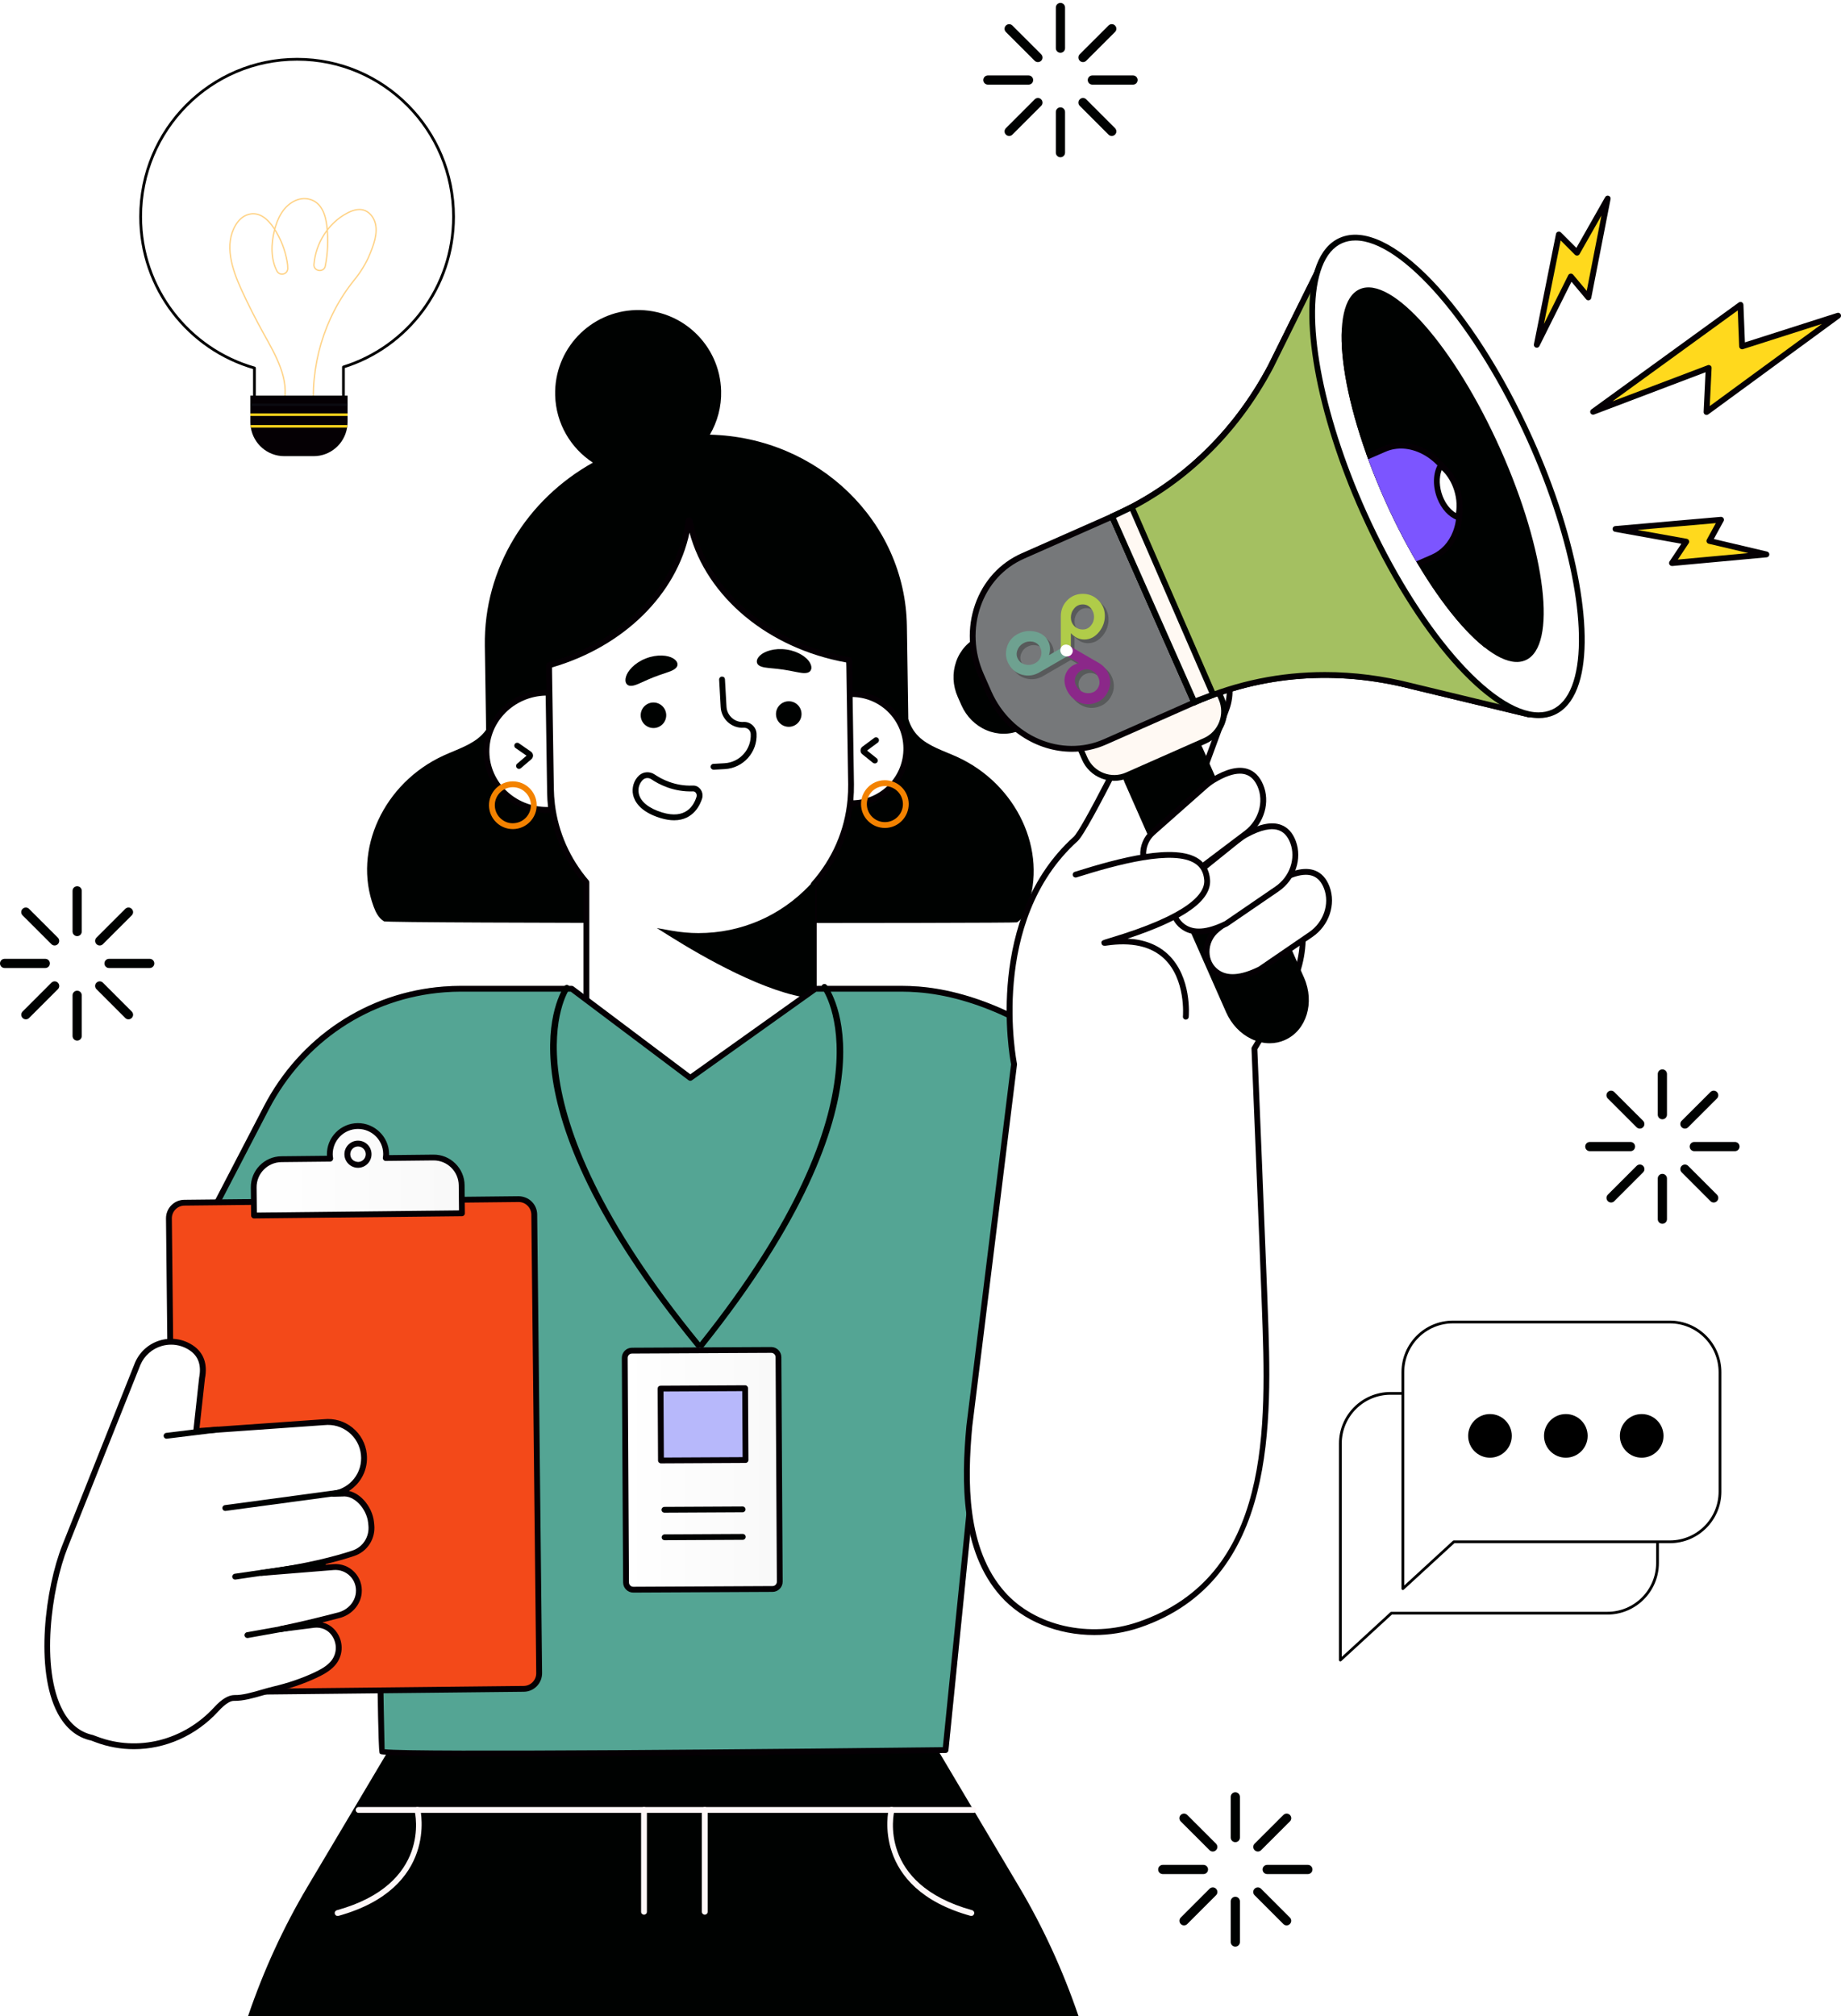 <?xml version="1.0" encoding="utf-8"?>
<!-- Generator: Adobe Illustrator 28.0.0, SVG Export Plug-In . SVG Version: 6.00 Build 0)  -->
<svg version="1.1" xmlns="http://www.w3.org/2000/svg" xmlns:xlink="http://www.w3.org/1999/xlink" x="0px" y="0px"
	 viewBox="0 0 499.64 547.04" style="enable-background:new 0 0 499.64 547.04;" xml:space="preserve">
<style type="text/css">
	.st0{fill:none;}
	.st1{fill:#2D2D48;}
	.st2{fill:#000201;}
	.st3{fill:#FFFFFF;}
	.st4{fill:#050004;}
	.st5{fill:#9C2687;}
	.st6{opacity:0.24;}
	.st7{display:none;fill:url(#);}
	.st8{fill:#111111;}
	.st9{fill:#FFF9F3;}
	.st10{fill:#A4C061;}
	.st11{fill:#F8EEE2;}
	.st12{fill:#76787A;}
	.st13{clip-path:url(#SVGID_00000176031509838292961590000007255507621147647928_);fill:#000201;}
	.st14{clip-path:url(#SVGID_00000176031509838292961590000007255507621147647928_);}
	.st15{fill:#7C55FF;}
	.st16{clip-path:url(#XMLID_00000085950476063010292530000001282870302391344045_);}
	.st17{fill:#F38200;}
	.st18{fill:#000201;stroke:#000201;stroke-linecap:round;stroke-linejoin:round;stroke-miterlimit:10;}
	.st19{fill:#F9F8F6;}
	.st20{fill:#FFD91D;}
	.st21{fill:#54A594;}
	.st22{fill:url(#SVGID_00000094620340809062166190000016951696112475522710_);}
	.st23{fill:none;stroke:#000201;stroke-linecap:round;stroke-linejoin:round;stroke-miterlimit:10;}
	.st24{fill:#FFF8F8;}
	.st25{fill:url(#SVGID_00000051346915216346582520000008933673585649734272_);}
	.st26{fill:#B7B8FB;}
	.st27{fill:#FFE6D7;}
	.st28{fill:#F34919;}
	.st29{fill:url(#SVGID_00000081623875616633890330000018022544812675461298_);}
	.st30{fill:url(#SVGID_00000033326701891266013410000004317665556215204003_);}
	.st31{fill:#F9C7EF;}
	.st32{fill:url(#SVGID_00000127039189596249174920000013489846851506655385_);}
	.st33{clip-path:url(#SVGID_00000088811836206524312560000000923257917382841221_);fill:#000201;}
	.st34{clip-path:url(#SVGID_00000088811836206524312560000000923257917382841221_);}
	.st35{fill:#FFFFFF;stroke:#000000;stroke-width:0.75;stroke-linecap:round;stroke-linejoin:round;stroke-miterlimit:10;}
	.st36{fill:none;stroke:#FFD387;stroke-width:0.362;stroke-miterlimit:10;}
	.st37{fill:#0B0A10;}
	.st38{fill:none;stroke:#FFFFFF;stroke-width:1.087;stroke-linecap:round;stroke-linejoin:round;stroke-miterlimit:10;}
	.st39{opacity:0.25;}
	.st40{fill-rule:evenodd;clip-rule:evenodd;}
	.st41{fill-rule:evenodd;clip-rule:evenodd;fill:#6EA190;}
	.st42{fill-rule:evenodd;clip-rule:evenodd;fill:#B0CC49;}
	.st43{fill-rule:evenodd;clip-rule:evenodd;fill:#8B2889;}
	.st44{fill-rule:evenodd;clip-rule:evenodd;fill:#FFFFFF;}
</style>
<pattern  x="-2024.12" y="-564.29" width="27.84" height="27.84" patternUnits="userSpaceOnUse" id="Unnamed_Pattern_4" viewBox="1.33 -29.17 27.84 27.84" style="overflow:visible;">
	<g>
		<rect x="1.33" y="-29.17" class="st0" width="27.84" height="27.84"/>
		<g>
			<path class="st1" d="M30.51-1.33c0,0.73-0.59,1.33-1.33,1.33c-0.73,0-1.33-0.59-1.33-1.33c0-0.73,0.59-1.33,1.33-1.33
				C29.91-2.65,30.51-2.06,30.51-1.33z"/>
		</g>
		<g>
			<path class="st1" d="M2.67-1.33C2.67-0.59,2.07,0,1.34,0C0.61,0,0.01-0.59,0.01-1.33c0-0.73,0.59-1.33,1.33-1.33
				C2.07-2.65,2.67-2.06,2.67-1.33z"/>
			<path class="st1" d="M9.62-1.33C9.62-0.59,9.03,0,8.3,0C7.56,0,6.97-0.59,6.97-1.33c0-0.73,0.59-1.33,1.33-1.33
				C9.03-2.65,9.62-2.06,9.62-1.33z"/>
			<path class="st1" d="M9.62-1.33C9.62-0.59,9.03,0,8.3,0C7.56,0,6.97-0.59,6.97-1.33c0-0.73,0.59-1.33,1.33-1.33
				C9.03-2.65,9.62-2.06,9.62-1.33z"/>
			<path class="st1" d="M16.58-1.33c0,0.73-0.59,1.33-1.33,1.33c-0.73,0-1.33-0.59-1.33-1.33c0-0.73,0.59-1.33,1.33-1.33
				C15.99-2.65,16.58-2.06,16.58-1.33z"/>
			<path class="st1" d="M16.58-1.33c0,0.73-0.59,1.33-1.33,1.33c-0.73,0-1.33-0.59-1.33-1.33c0-0.73,0.59-1.33,1.33-1.33
				C15.99-2.65,16.58-2.06,16.58-1.33z"/>
			<path class="st1" d="M23.54-1.33c0,0.73-0.59,1.33-1.33,1.33c-0.73,0-1.33-0.59-1.33-1.33c0-0.73,0.59-1.33,1.33-1.33
				C22.94-2.65,23.54-2.06,23.54-1.33z"/>
			<path class="st1" d="M23.54-1.33c0,0.73-0.59,1.33-1.33,1.33c-0.73,0-1.33-0.59-1.33-1.33c0-0.73,0.59-1.33,1.33-1.33
				C22.94-2.65,23.54-2.06,23.54-1.33z"/>
			<path class="st1" d="M30.49-1.33C30.49-0.59,29.9,0,29.17,0c-0.73,0-1.33-0.59-1.33-1.33c0-0.73,0.59-1.33,1.33-1.33
				C29.9-2.65,30.49-2.06,30.49-1.33z"/>
		</g>
		<g>
			<path class="st1" d="M2.65-1.33C2.65-0.59,2.06,0,1.33,0C0.59,0,0-0.59,0-1.33c0-0.73,0.59-1.33,1.33-1.33
				C2.06-2.65,2.65-2.06,2.65-1.33z"/>
		</g>
		<g>
			<path class="st1" d="M30.51-29.17c0,0.73-0.59,1.33-1.33,1.33c-0.73,0-1.33-0.59-1.33-1.33c0-0.73,0.59-1.33,1.33-1.33
				C29.91-30.49,30.51-29.9,30.51-29.17z"/>
			<circle class="st1" cx="29.18" cy="-20.34" r="1.33"/>
			<circle class="st1" cx="29.18" cy="-9.94" r="1.33"/>
		</g>
		<g>
			<path class="st1" d="M2.67-29.17c0,0.73-0.59,1.33-1.33,1.33c-0.73,0-1.33-0.59-1.33-1.33c0-0.73,0.59-1.33,1.33-1.33
				C2.07-30.49,2.67-29.9,2.67-29.17z"/>
			<path class="st1" d="M9.62-29.17c0,0.73-0.59,1.33-1.33,1.33c-0.73,0-1.33-0.59-1.33-1.33c0-0.73,0.59-1.33,1.33-1.33
				C9.03-30.49,9.62-29.9,9.62-29.17z"/>
			<path class="st1" d="M9.62-29.17c0,0.73-0.59,1.33-1.33,1.33c-0.73,0-1.33-0.59-1.33-1.33c0-0.73,0.59-1.33,1.33-1.33
				C9.03-30.49,9.62-29.9,9.62-29.17z"/>
			<path class="st1" d="M16.58-29.17c0,0.73-0.59,1.33-1.33,1.33c-0.73,0-1.33-0.59-1.33-1.33c0-0.73,0.59-1.33,1.33-1.33
				C15.99-30.49,16.58-29.9,16.58-29.17z"/>
			<path class="st1" d="M16.58-29.17c0,0.73-0.59,1.33-1.33,1.33c-0.73,0-1.33-0.59-1.33-1.33c0-0.73,0.59-1.33,1.33-1.33
				C15.99-30.49,16.58-29.9,16.58-29.17z"/>
			<path class="st1" d="M23.54-29.17c0,0.73-0.59,1.33-1.33,1.33c-0.73,0-1.33-0.59-1.33-1.33c0-0.73,0.59-1.33,1.33-1.33
				C22.94-30.49,23.54-29.9,23.54-29.17z"/>
			<path class="st1" d="M23.54-29.17c0,0.73-0.59,1.33-1.33,1.33c-0.73,0-1.33-0.59-1.33-1.33c0-0.73,0.59-1.33,1.33-1.33
				C22.94-30.49,23.54-29.9,23.54-29.17z"/>
			<path class="st1" d="M30.49-29.17c0,0.73-0.59,1.33-1.33,1.33c-0.73,0-1.33-0.59-1.33-1.33c0-0.73,0.59-1.33,1.33-1.33
				C29.9-30.49,30.49-29.9,30.49-29.17z"/>
			<circle class="st1" cx="1.34" cy="-20.34" r="1.33"/>
			<circle class="st1" cx="8.3" cy="-20.34" r="1.33"/>
			<circle class="st1" cx="8.3" cy="-20.34" r="1.33"/>
			<circle class="st1" cx="15.25" cy="-20.34" r="1.33"/>
			<circle class="st1" cx="15.25" cy="-20.34" r="1.33"/>
			<circle class="st1" cx="22.21" cy="-20.34" r="1.33"/>
			<circle class="st1" cx="22.21" cy="-20.34" r="1.33"/>
			<path class="st1" d="M30.49-20.34c0,0.73-0.59,1.33-1.33,1.33c-0.73,0-1.33-0.59-1.33-1.33c0-0.73,0.59-1.33,1.33-1.33
				C29.9-21.67,30.49-21.07,30.49-20.34z"/>
			<circle class="st1" cx="1.34" cy="-9.94" r="1.33"/>
			<circle class="st1" cx="8.3" cy="-9.94" r="1.33"/>
			<circle class="st1" cx="8.3" cy="-9.94" r="1.33"/>
			<circle class="st1" cx="15.25" cy="-9.94" r="1.33"/>
			<circle class="st1" cx="15.25" cy="-9.94" r="1.33"/>
			<circle class="st1" cx="22.21" cy="-9.94" r="1.33"/>
			<circle class="st1" cx="22.21" cy="-9.94" r="1.33"/>
			<path class="st1" d="M30.49-9.94c0,0.73-0.59,1.33-1.33,1.33c-0.73,0-1.33-0.59-1.33-1.33c0-0.73,0.59-1.33,1.33-1.33
				C29.9-11.26,30.49-10.67,30.49-9.94z"/>
		</g>
		<g>
			<path class="st1" d="M2.65-29.17c0,0.73-0.59,1.33-1.33,1.33C0.59-27.84,0-28.43,0-29.17c0-0.73,0.59-1.33,1.33-1.33
				C2.06-30.49,2.65-29.9,2.65-29.17z"/>
			<path class="st1" d="M2.65-20.34c0,0.73-0.59,1.33-1.33,1.33C0.59-19.01,0-19.61,0-20.34c0-0.73,0.59-1.33,1.33-1.33
				C2.06-21.67,2.65-21.07,2.65-20.34z"/>
			<path class="st1" d="M2.65-9.94c0,0.73-0.59,1.33-1.33,1.33C0.59-8.61,0-9.2,0-9.94c0-0.73,0.59-1.33,1.33-1.33
				C2.06-11.26,2.65-10.67,2.65-9.94z"/>
		</g>
	</g>
</pattern>
<g id="BANNER_2">
</g>
<g id="BANNER_1">
	<g>
		<g>
			<g>
				<g>
					<g>
						<g>
							<path class="st2" d="M335.26,499.84c-0.69,0-1.25-0.56-1.25-1.25v-11.04c0-0.69,0.56-1.25,1.25-1.25
								c0.69,0,1.25,0.56,1.25,1.25v11.04C336.51,499.29,335.95,499.84,335.26,499.84z"/>
						</g>
						<g>
							<path class="st2" d="M335.26,528.19c-0.69,0-1.25-0.56-1.25-1.25v-11.04c0-0.69,0.56-1.25,1.25-1.25
								c0.69,0,1.25,0.56,1.25,1.25v11.04C336.51,527.63,335.95,528.19,335.26,528.19z"/>
						</g>
					</g>
					<g>
						<g>
							<path class="st2" d="M354.95,508.5h-11.04c-0.69,0-1.25-0.56-1.25-1.25c0-0.69,0.56-1.25,1.25-1.25h11.04
								c0.69,0,1.25,0.56,1.25,1.25C356.2,507.94,355.64,508.5,354.95,508.5z"/>
						</g>
						<g>
							<path class="st2" d="M326.61,508.5h-11.04c-0.69,0-1.25-0.56-1.25-1.25c0-0.69,0.56-1.25,1.25-1.25h11.04
								c0.69,0,1.25,0.56,1.25,1.25C327.85,507.94,327.3,508.5,326.61,508.5z"/>
						</g>
					</g>
					<g>
						<g>
							<line class="st2" x1="321.34" y1="521.18" x2="329.14" y2="513.37"/>
							<path class="st2" d="M321.34,522.42c-0.32,0-0.64-0.12-0.88-0.37c-0.49-0.49-0.49-1.28,0-1.76l7.81-7.81
								c0.49-0.49,1.28-0.49,1.76,0c0.49,0.49,0.49,1.28,0,1.76l-7.81,7.81C321.97,522.3,321.65,522.42,321.34,522.42z"/>
						</g>
						<g>
							<line class="st2" x1="341.38" y1="501.13" x2="349.19" y2="493.33"/>
							<path class="st2" d="M341.38,502.38c-0.32,0-0.64-0.12-0.88-0.37c-0.49-0.49-0.49-1.28,0-1.76l7.81-7.8
								c0.49-0.49,1.28-0.49,1.76,0c0.49,0.49,0.49,1.28,0,1.76l-7.81,7.8C342.02,502.26,341.7,502.38,341.38,502.38z"/>
						</g>
					</g>
					<g>
						<g>
							<line class="st2" x1="321.34" y1="493.33" x2="329.14" y2="501.13"/>
							<path class="st2" d="M329.14,502.38c-0.32,0-0.64-0.12-0.88-0.37l-7.81-7.8c-0.49-0.49-0.49-1.28,0-1.76
								c0.49-0.49,1.28-0.49,1.76,0l7.81,7.8c0.49,0.49,0.49,1.28,0,1.76C329.78,502.26,329.46,502.38,329.14,502.38z"/>
						</g>
						<g>
							<line class="st2" x1="341.38" y1="513.37" x2="349.19" y2="521.18"/>
							<path class="st2" d="M349.18,522.42c-0.32,0-0.64-0.12-0.88-0.37l-7.81-7.81c-0.49-0.49-0.49-1.28,0-1.76
								c0.49-0.49,1.28-0.49,1.76,0l7.81,7.81c0.49,0.49,0.49,1.28,0,1.76C349.82,522.3,349.5,522.42,349.18,522.42z"/>
						</g>
					</g>
				</g>
				<g>
					<g>
						<g>
							<path class="st2" d="M20.94,254c-0.69,0-1.25-0.56-1.25-1.25v-11.04c0-0.69,0.56-1.25,1.25-1.25c0.69,0,1.25,0.56,1.25,1.25
								v11.04C22.19,253.45,21.63,254,20.94,254z"/>
						</g>
						<g>
							<path class="st2" d="M20.94,282.35c-0.69,0-1.25-0.56-1.25-1.25v-11.04c0-0.69,0.56-1.25,1.25-1.25
								c0.69,0,1.25,0.56,1.25,1.25v11.04C22.19,281.79,21.63,282.35,20.94,282.35z"/>
						</g>
					</g>
					<g>
						<g>
							<path class="st2" d="M40.63,262.66H29.59c-0.69,0-1.25-0.56-1.25-1.25c0-0.69,0.56-1.25,1.25-1.25h11.04
								c0.69,0,1.25,0.56,1.25,1.25C41.88,262.1,41.32,262.66,40.63,262.66z"/>
						</g>
						<g>
							<path class="st2" d="M12.29,262.66H1.25c-0.69,0-1.25-0.56-1.25-1.25c0-0.69,0.56-1.25,1.25-1.25h11.04
								c0.69,0,1.25,0.56,1.25,1.25C13.53,262.1,12.98,262.66,12.29,262.66z"/>
						</g>
					</g>
					<g>
						<g>
							<line class="st2" x1="7.02" y1="275.34" x2="14.82" y2="267.53"/>
							<path class="st2" d="M7.02,276.58c-0.32,0-0.64-0.12-0.88-0.37c-0.49-0.49-0.49-1.28,0-1.76l7.81-7.81
								c0.49-0.49,1.28-0.49,1.76,0c0.49,0.49,0.49,1.28,0,1.76l-7.81,7.81C7.65,276.46,7.34,276.58,7.02,276.58z"/>
						</g>
						<g>
							<line class="st2" x1="27.06" y1="255.29" x2="34.87" y2="247.49"/>
							<path class="st2" d="M27.06,256.54c-0.32,0-0.64-0.12-0.88-0.37c-0.49-0.49-0.49-1.28,0-1.76l7.81-7.8
								c0.49-0.49,1.28-0.49,1.76,0c0.49,0.49,0.49,1.28,0,1.76l-7.81,7.8C27.7,256.42,27.38,256.54,27.06,256.54z"/>
						</g>
					</g>
					<g>
						<g>
							<line class="st2" x1="7.02" y1="247.49" x2="14.82" y2="255.29"/>
							<path class="st2" d="M14.82,256.54c-0.32,0-0.64-0.12-0.88-0.37l-7.81-7.8c-0.49-0.49-0.49-1.28,0-1.76
								c0.49-0.49,1.28-0.49,1.76,0l7.81,7.8c0.49,0.49,0.49,1.28,0,1.76C15.46,256.42,15.14,256.54,14.82,256.54z"/>
						</g>
						<g>
							<line class="st2" x1="27.06" y1="267.53" x2="34.87" y2="275.34"/>
							<path class="st2" d="M34.87,276.58c-0.32,0-0.64-0.12-0.88-0.37l-7.81-7.81c-0.49-0.49-0.49-1.28,0-1.76
								c0.49-0.49,1.28-0.49,1.76,0l7.81,7.81c0.49,0.49,0.49,1.28,0,1.76C35.5,276.46,35.18,276.58,34.87,276.58z"/>
						</g>
					</g>
				</g>
				<g>
					<g>
						<g>
							<path class="st2" d="M287.8,14.32c-0.69,0-1.25-0.56-1.25-1.25V2.04c0-0.69,0.56-1.25,1.25-1.25c0.69,0,1.25,0.56,1.25,1.25
								v11.04C289.05,13.76,288.49,14.32,287.8,14.32z"/>
						</g>
						<g>
							<path class="st2" d="M287.8,42.67c-0.69,0-1.25-0.56-1.25-1.25V30.38c0-0.69,0.56-1.25,1.25-1.25c0.69,0,1.25,0.56,1.25,1.25
								v11.04C289.05,42.11,288.49,42.67,287.8,42.67z"/>
						</g>
					</g>
					<g>
						<g>
							<path class="st2" d="M307.5,22.97h-11.04c-0.69,0-1.25-0.56-1.25-1.25c0-0.69,0.56-1.25,1.25-1.25h11.04
								c0.69,0,1.25,0.56,1.25,1.25C308.74,22.42,308.19,22.97,307.5,22.97z"/>
						</g>
						<g>
							<path class="st2" d="M279.15,22.97h-11.04c-0.69,0-1.25-0.56-1.25-1.25c0-0.69,0.56-1.25,1.25-1.25h11.04
								c0.69,0,1.25,0.56,1.25,1.25C280.4,22.42,279.84,22.97,279.15,22.97z"/>
						</g>
					</g>
					<g>
						<g>
							<line class="st2" x1="273.88" y1="35.65" x2="281.68" y2="27.85"/>
							<path class="st2" d="M273.88,36.9c-0.32,0-0.64-0.12-0.88-0.37c-0.49-0.49-0.49-1.28,0-1.76l7.81-7.81
								c0.49-0.49,1.28-0.49,1.76,0c0.49,0.49,0.49,1.28,0,1.76l-7.81,7.81C274.52,36.78,274.2,36.9,273.88,36.9z"/>
						</g>
						<g>
							<line class="st2" x1="293.92" y1="15.61" x2="301.73" y2="7.8"/>
							<path class="st2" d="M293.92,16.85c-0.32,0-0.64-0.12-0.88-0.37c-0.49-0.49-0.49-1.28,0-1.76l7.81-7.8
								c0.49-0.49,1.28-0.49,1.76,0c0.49,0.49,0.49,1.28,0,1.76l-7.81,7.8C294.56,16.73,294.24,16.85,293.92,16.85z"/>
						</g>
					</g>
					<g>
						<g>
							<line class="st2" x1="273.88" y1="7.8" x2="281.68" y2="15.61"/>
							<path class="st2" d="M281.68,16.85c-0.32,0-0.64-0.12-0.88-0.37L273,8.69c-0.49-0.49-0.49-1.28,0-1.76
								c0.49-0.49,1.28-0.49,1.76,0l7.81,7.8c0.49,0.49,0.49,1.28,0,1.76C282.32,16.73,282,16.85,281.68,16.85z"/>
						</g>
						<g>
							<line class="st2" x1="293.92" y1="27.85" x2="301.73" y2="35.65"/>
							<path class="st2" d="M301.73,36.9c-0.32,0-0.64-0.12-0.88-0.37l-7.81-7.81c-0.49-0.49-0.49-1.28,0-1.76
								c0.49-0.49,1.28-0.49,1.76,0l7.81,7.81c0.49,0.49,0.49,1.28,0,1.76C302.37,36.78,302.05,36.9,301.73,36.9z"/>
						</g>
					</g>
				</g>
				<g>
					<g>
						<g>
							<path class="st2" d="M451.16,303.7c-0.69,0-1.25-0.56-1.25-1.25v-11.04c0-0.69,0.56-1.25,1.25-1.25s1.25,0.56,1.25,1.25
								v11.04C452.41,303.14,451.85,303.7,451.16,303.7z"/>
						</g>
						<g>
							<path class="st2" d="M451.16,332.05c-0.69,0-1.25-0.56-1.25-1.25v-11.04c0-0.69,0.56-1.25,1.25-1.25s1.25,0.56,1.25,1.25
								v11.04C452.41,331.49,451.85,332.05,451.16,332.05z"/>
						</g>
					</g>
					<g>
						<g>
							<path class="st2" d="M470.86,312.35h-11.04c-0.69,0-1.25-0.56-1.25-1.25c0-0.69,0.56-1.25,1.25-1.25h11.04
								c0.69,0,1.25,0.56,1.25,1.25C472.1,311.8,471.54,312.35,470.86,312.35z"/>
						</g>
						<g>
							<path class="st2" d="M442.51,312.35h-11.04c-0.69,0-1.25-0.56-1.25-1.25c0-0.69,0.56-1.25,1.25-1.25h11.04
								c0.69,0,1.25,0.56,1.25,1.25C443.75,311.8,443.2,312.35,442.51,312.35z"/>
						</g>
					</g>
					<g>
						<g>
							<line class="st2" x1="437.24" y1="325.03" x2="445.04" y2="317.23"/>
							<path class="st2" d="M437.24,326.28c-0.32,0-0.64-0.12-0.88-0.37c-0.49-0.49-0.49-1.28,0-1.76l7.81-7.81
								c0.49-0.49,1.28-0.49,1.76,0c0.49,0.49,0.49,1.28,0,1.76l-7.81,7.81C437.88,326.16,437.56,326.28,437.24,326.28z"/>
						</g>
						<g>
							<line class="st2" x1="457.28" y1="304.99" x2="465.09" y2="297.18"/>
							<path class="st2" d="M457.28,306.23c-0.32,0-0.64-0.12-0.88-0.37c-0.49-0.49-0.49-1.28,0-1.76l7.81-7.8
								c0.49-0.49,1.28-0.49,1.76,0c0.49,0.49,0.49,1.28,0,1.76l-7.81,7.8C457.92,306.11,457.6,306.23,457.28,306.23z"/>
						</g>
					</g>
					<g>
						<g>
							<line class="st2" x1="437.24" y1="297.18" x2="445.04" y2="304.99"/>
							<path class="st2" d="M445.04,306.23c-0.32,0-0.64-0.12-0.88-0.37l-7.81-7.8c-0.49-0.49-0.49-1.28,0-1.76
								c0.49-0.49,1.28-0.49,1.76,0l7.81,7.8c0.49,0.49,0.49,1.28,0,1.76C445.68,306.11,445.36,306.23,445.04,306.23z"/>
						</g>
						<g>
							<line class="st2" x1="457.28" y1="317.23" x2="465.09" y2="325.03"/>
							<path class="st2" d="M465.09,326.28c-0.32,0-0.64-0.12-0.88-0.37l-7.81-7.81c-0.49-0.49-0.49-1.28,0-1.76
								c0.49-0.49,1.28-0.49,1.76,0l7.81,7.81c0.49,0.49,0.49,1.28,0,1.76C465.72,326.16,465.41,326.28,465.09,326.28z"/>
						</g>
					</g>
				</g>
			</g>
		</g>
		<g>
			<g>
				<g>
					<path class="st2" d="M259.62,205.31c-3.64-1.64-7.72-2.87-10.39-5.56c-1.37-1.38-2.21-2.96-2.72-4.65l-0.38-25.22
						c-0.43-28.43-24.17-51.25-53.47-51.94c2.03-3.49,3.17-7.56,3.05-11.89c-0.33-12.44-10.68-22.25-23.12-21.92
						c-12.44,0.33-22.25,10.68-21.92,23.12c0.2,7.69,4.25,14.37,10.24,18.28c-17.8,9.92-29.65,28.55-29.33,49.72l0.35,22.77
						c-0.33,0.47-0.7,0.93-1.13,1.36c-2.67,2.7-6.74,3.95-10.37,5.6c-16.3,7.43-24.75,25.67-19.01,41.06
						c0.56,1.49,1.31,3.04,2.79,3.95c0.93,0.57,171.36,0.55,171.8,0.27c1.48-0.92,2.22-2.47,2.77-3.96
						C284.47,230.89,275.95,212.68,259.62,205.31z"/>
					<g>
						<g>
							<g>
								<g>
									<path class="st3" d="M148.24,187.95l0.63-0.01l0.41,27.17c0.02,1.57,0.14,3.11,0.33,4.64l-0.89,0.01
										c-9.09,0.14-16.57-6.87-16.7-15.65C131.89,195.32,139.15,188.08,148.24,187.95z"/>
									<path class="st4" d="M148.46,220.55c-9.39,0-17.09-7.32-17.23-16.43c-0.14-9.21,7.48-16.81,17-16.96c0,0,0,0,0,0l0.63-0.01
										c0.48,0.05,0.8,0.34,0.8,0.78l0.41,27.17c0.02,1.47,0.13,3,0.32,4.55c0.03,0.22-0.04,0.45-0.19,0.62
										c-0.15,0.17-0.36,0.27-0.58,0.27l-0.89,0.01C148.64,220.55,148.55,220.55,148.46,220.55z M148.09,188.74
										c-8.57,0.21-15.41,7.07-15.28,15.35c0.13,8.25,7.12,14.88,15.65,14.88c0.08,0,0.17,0,0.25,0h0.02
										c-0.14-1.31-0.22-2.6-0.24-3.85L148.09,188.74z"/>
								</g>
								<g>
									<path class="st3" d="M230.38,188.34l0.57-0.01c8.18-0.12,14.91,6.4,15.04,14.58c0.12,8.18-6.4,14.91-14.58,15.04l-0.8,0.01
										c0.13-1.42,0.19-2.86,0.17-4.33L230.38,188.34z"/>
									<path class="st4" d="M230.6,218.76c-0.22,0-0.43-0.09-0.58-0.25c-0.15-0.16-0.23-0.39-0.21-0.61
										c0.13-1.45,0.19-2.87,0.16-4.24l-0.38-25.3c0-0.21,0.08-0.41,0.22-0.56c0.15-0.15,0.35-0.24,0.56-0.24l0.57-0.01
										c0.08,0,0.16,0,0.24,0c4.08,0,7.93,1.56,10.86,4.4c2.99,2.9,4.67,6.8,4.74,10.96c0.06,4.17-1.5,8.11-4.4,11.1
										c-2.9,2.99-6.8,4.67-10.96,4.74l-0.8,0.01C230.6,218.76,230.6,218.76,230.6,218.76z M231.18,189.12l0.37,24.5
										c0.02,1.15-0.02,2.33-0.1,3.53c3.72-0.08,7.19-1.58,9.78-4.26c2.61-2.69,4.01-6.23,3.95-9.97
										c-0.06-3.74-1.57-7.24-4.26-9.85C238.3,190.53,234.84,189.13,231.18,189.12z"/>
								</g>
								<g>
									<path class="st0" d="M187.21,141.25c-0.06-0.31-0.14-0.6-0.19-0.91c-0.03,0.31-0.1,0.62-0.14,0.93
										C186.99,141.26,187.1,141.25,187.21,141.25z"/>
									<g>
										<path class="st3" d="M230.97,212.82l-0.38-25.01l-0.11-6.99c-0.01-0.58-0.04-1.15-0.07-1.73
											c-22.69-3.87-39.78-19.03-43.21-37.84c-0.11,0.01-0.22,0.01-0.33,0.02c-2.31,18.02-17.1,33.4-37.83,39.24
											c-0.01,0.52-0.02,1.03-0.02,1.55l0.11,6.99l0.38,25.01c0.02,1.44,0.13,2.87,0.3,4.27c0.98,8,4.34,15.25,9.33,21.08v68.51
											h61.7v-67.97c5.53-6.23,9.16-14.14,9.95-22.85C230.93,215.69,230.99,214.26,230.97,212.82z"/>
										<path class="st4" d="M220.85,308.71h-61.7c-0.44,0-0.79-0.35-0.79-0.79V239.7c-5.15-6.1-8.37-13.45-9.33-21.28
											c-0.18-1.47-0.28-2.94-0.31-4.35l-0.49-32c-0.01-0.53,0-1.06,0.02-1.58c0.01-0.35,0.24-0.65,0.58-0.74
											c20.37-5.73,35-20.88,37.26-38.58c0.05-0.38,0.36-0.67,0.74-0.69l0.17-0.01c0.41-0.03,0.91,0.24,0.98,0.64
											c3.36,18.48,20.47,33.43,42.56,37.2c0.36,0.06,0.64,0.37,0.66,0.73c0.04,0.59,0.06,1.17,0.07,1.76l0.49,32
											c0.02,1.4-0.04,2.87-0.17,4.36c-0.78,8.56-4.22,16.53-9.95,23.08v67.67C221.64,308.35,221.29,308.71,220.85,308.71z
											 M159.94,307.12h60.12v-67.18c0-0.19,0.07-0.38,0.2-0.53c5.62-6.34,9-14.08,9.76-22.4c0.13-1.44,0.19-2.85,0.17-4.19l0,0
											l-0.49-32c-0.01-0.36-0.02-0.71-0.04-1.07c-21.2-3.83-37.83-17.74-42.53-35.24c-3.54,16.8-17.83,30.91-37.31,36.59
											c-0.01,0.31-0.01,0.63,0,0.94l0.49,32c0.02,1.36,0.12,2.77,0.29,4.19c0.93,7.61,4.1,14.76,9.15,20.66
											c0.12,0.14,0.19,0.33,0.19,0.51V307.12z"/>
									</g>
									<g>
										<path class="st2" d="M182.13,253.29c8.34,5.24,25.99,15.49,38.29,16.81v-29.48c-7.73,8.21-18.69,13.34-30.85,13.34
											C187.03,253.97,184.55,253.72,182.13,253.29z"/>
										<path class="st2" d="M221.21,270.99l-0.88-0.09c-12.24-1.31-29.46-11.17-38.63-16.93l-3.44-2.16l3.99,0.71
											c2.48,0.44,4.94,0.66,7.3,0.66c11.57,0,22.32-4.65,30.28-13.09l1.37-1.45V270.99z M185.72,254.58
											c9.21,5.57,23.34,13.17,33.91,14.63v-26.65c-8.1,7.88-18.7,12.2-30.06,12.2C188.31,254.76,187.02,254.7,185.72,254.58z"/>
									</g>
								</g>
							</g>
							<g>
								<g>
									<path class="st2" d="M237.42,207.15c-0.17,0-0.35-0.06-0.5-0.17l-2.9-2.33c-0.32-0.25-0.49-0.63-0.48-1.04
										c0.01-0.4,0.2-0.78,0.53-1.02l3.21-2.38c0.35-0.26,0.85-0.19,1.11,0.17c0.26,0.35,0.19,0.85-0.16,1.11l-2.91,2.16l2.61,2.1
										c0.34,0.27,0.39,0.77,0.12,1.11C237.88,207.05,237.65,207.15,237.42,207.15z"/>
									<path class="st2" d="M140.86,208.62c-0.22,0-0.45-0.09-0.6-0.28c-0.28-0.33-0.25-0.83,0.09-1.12l2.55-2.18l-2.98-2.07
										c-0.36-0.25-0.45-0.74-0.2-1.1c0.25-0.36,0.74-0.45,1.1-0.2l3.28,2.28c0.33,0.23,0.54,0.6,0.56,1
										c0.02,0.4-0.15,0.79-0.45,1.05l-2.83,2.42C141.23,208.56,141.05,208.62,140.86,208.62z M143.2,205.26h0.02H143.2z"/>
								</g>
								<g>
									<path class="st2" d="M180.81,194.02c0.03,1.91-1.5,3.49-3.41,3.52c-1.91,0.03-3.49-1.5-3.52-3.41
										c-0.03-1.91,1.5-3.49,3.41-3.52C179.21,190.58,180.78,192.11,180.81,194.02z"/>
									<path class="st2" d="M217.53,193.69c0.03,1.91-1.5,3.49-3.41,3.52c-1.91,0.03-3.49-1.5-3.52-3.41
										c-0.03-1.91,1.5-3.49,3.41-3.52C215.93,190.24,217.5,191.77,217.53,193.69z"/>
									<g>
										<path class="st2" d="M219.15,182.53c-0.97,0.26-2.13-0.03-3.27-0.24c-1.14-0.24-2.3-0.45-3.3-0.6
											c-1.01-0.15-2.18-0.28-3.34-0.38c-1.15-0.13-2.35-0.19-3.19-0.71c-0.81-0.49-1.01-1.6,0.21-2.74
											c1.15-1.11,3.87-2.11,7.22-1.62c3.34,0.5,5.62,2.24,6.36,3.63C220.62,181.3,220.08,182.29,219.15,182.53z"/>
									</g>
									<g>
										<path class="st2" d="M171.13,186.09c1,0.03,2.07-0.51,3.13-0.98c1.06-0.49,2.13-0.96,3.08-1.33
											c0.95-0.38,2.06-0.77,3.17-1.13c1.09-0.38,2.25-0.72,2.95-1.42c0.68-0.67,0.62-1.79-0.82-2.62
											c-1.37-0.82-4.25-1.17-7.4,0.06c-3.14,1.25-4.96,3.45-5.36,4.98C169.42,185.23,170.17,186.07,171.13,186.09z"/>
									</g>
									<path class="st2" d="M193.65,208.84c-0.42,0-0.77-0.33-0.79-0.75c-0.02-0.44,0.31-0.81,0.75-0.83l3.02-0.17
										c4.15-0.23,7.34-3.8,7.11-7.95c-0.03-0.48-0.24-0.91-0.59-1.23c-0.36-0.32-0.84-0.47-1.29-0.45
										c-3.28,0.21-6.09-2.33-6.27-5.6l-0.42-7.45c-0.02-0.44,0.31-0.81,0.75-0.83c0.49,0,0.81,0.31,0.83,0.75l0.42,7.45
										c0.14,2.4,2.24,4.26,4.6,4.11c0.88-0.06,1.76,0.25,2.43,0.85c0.67,0.6,1.07,1.42,1.12,2.32c0.28,5.02-3.58,9.34-8.6,9.62
										l-3.02,0.17C193.68,208.84,193.67,208.84,193.65,208.84z"/>
									<g>
										<path class="st3" d="M174,210.96c0.9-0.81,2.25-0.84,3.25-0.16c1.82,1.24,5.71,3.35,10.8,3.13
											c1.25-0.05,2.1,1.29,1.73,2.49c-0.81,2.63-3.37,6.88-10.3,4.78C171.04,218.65,171.65,213.07,174,210.96z"/>
										<path class="st2" d="M182.95,222.57c-1.08,0-2.3-0.18-3.69-0.6c-5.64-1.71-7.08-4.66-7.44-6.27
											c-0.43-1.95,0.22-4.04,1.65-5.32l0,0c1.16-1.04,2.89-1.13,4.23-0.22c1.77,1.21,5.49,3.2,10.32,2.99
											c0.84-0.04,1.55,0.32,2.06,0.98c0.56,0.72,0.73,1.67,0.47,2.53C190.07,218.21,188.25,222.57,182.95,222.57z M175.7,211.11
											c-0.43,0-0.85,0.15-1.17,0.44l0,0c-0.77,0.69-1.54,2.1-1.16,3.8c0.49,2.19,2.74,4,6.35,5.1c6.37,1.93,8.57-1.84,9.31-4.26
											c0.11-0.37,0.04-0.79-0.2-1.1c-0.11-0.14-0.35-0.37-0.74-0.36c-5.27,0.21-9.35-1.95-11.28-3.27
											C176.46,211.23,176.08,211.11,175.7,211.11z"/>
									</g>
								</g>
							</g>
						</g>
						<g>
							<g>
								<path class="st17" d="M240.15,224.65c-3.53,0-6.42-2.84-6.47-6.38c-0.05-3.57,2.8-6.52,6.37-6.57c0.03,0,0.07,0,0.1,0
									c3.52,0,6.42,2.84,6.47,6.38c0.05,3.57-2.81,6.52-6.37,6.57C240.21,224.65,240.18,224.65,240.15,224.65z M240.15,213.29
									c-0.02,0-0.05,0-0.08,0c-2.7,0.04-4.86,2.27-4.81,4.96c0.04,2.67,2.23,4.82,4.89,4.82c0.03,0,0.05,0,0.08,0
									c2.7-0.04,4.86-2.27,4.82-4.97C245,215.43,242.81,213.29,240.15,213.29z"/>
							</g>
							<g>
								<path class="st17" d="M139.18,224.96c-1.69,0-3.29-0.65-4.5-1.83c-1.24-1.2-1.94-2.82-1.97-4.55
									c-0.05-3.57,2.8-6.52,6.37-6.57c0.03,0,0.07,0,0.1,0c3.53,0,6.42,2.84,6.47,6.37c0.03,1.73-0.62,3.37-1.83,4.61
									c-1.2,1.24-2.82,1.94-4.55,1.97C139.25,224.96,139.21,224.96,139.18,224.96z M139.19,213.59c-0.03,0-0.05,0-0.08,0
									c-2.7,0.04-4.86,2.27-4.82,4.96c0.02,1.31,0.55,2.53,1.49,3.44c0.94,0.91,2.18,1.44,3.48,1.38
									c1.31-0.02,2.53-0.55,3.44-1.49c0.91-0.94,1.4-2.17,1.38-3.48C144.03,215.74,141.85,213.59,139.19,213.59z"/>
							</g>
						</g>
					</g>
				</g>
				<g>
					<g>
						<path class="st2" d="M266.31,494.67l-9.78-16.46l-7.02-11.81l-68.92-0.35l-70.08,0.35l-7.02,11.81l-9.78,16.46L83.47,511.9
							c-6.57,11.06-11.97,22.85-16.15,35.14H292.7c-4.18-12.28-9.58-24.08-16.15-35.14L266.31,494.67z"/>
						<g>
							<g>
								<g>
									<path class="st24" d="M264.2,491.89H97.33c-0.44,0-0.79-0.35-0.79-0.79c0-0.44,0.35-0.79,0.79-0.79H264.2
										c0.44,0,0.79,0.35,0.79,0.79C265,491.53,264.64,491.89,264.2,491.89z"/>
									<path class="st24" d="M174.78,519.51c-0.44,0-0.79-0.35-0.79-0.79V491.1c0-0.44,0.35-0.79,0.79-0.79
										c0.44,0,0.79,0.35,0.79,0.79v27.62C175.57,519.16,175.22,519.51,174.78,519.51z"/>
									<path class="st24" d="M191.27,519.51c-0.44,0-0.79-0.35-0.79-0.79V491.1c0-0.44,0.35-0.79,0.79-0.79
										c0.44,0,0.79,0.35,0.79,0.79v27.62C192.06,519.16,191.71,519.51,191.27,519.51z"/>
									<path class="st24" d="M91.63,519.86c-0.35,0-0.66-0.23-0.76-0.58c-0.12-0.42,0.13-0.86,0.55-0.97
										c25.64-7.1,21.29-26.21,21.1-27.02c-0.1-0.42,0.16-0.85,0.58-0.96c0.42-0.1,0.85,0.15,0.96,0.58
										c0.05,0.21,4.95,21.4-22.21,28.93C91.77,519.85,91.7,519.86,91.63,519.86z"/>
									<path class="st24" d="M263.61,519.86c-0.07,0-0.14-0.01-0.21-0.03c-27.16-7.52-22.26-28.71-22.21-28.93
										c0.1-0.43,0.54-0.68,0.96-0.58c0.42,0.1,0.68,0.53,0.58,0.96c-0.2,0.81-4.54,19.92,21.1,27.02
										c0.42,0.12,0.67,0.55,0.55,0.97C264.28,519.63,263.96,519.86,263.61,519.86z"/>
								</g>
							</g>
						</g>
					</g>
					<g>
						<g>
							<g>
								<g>
									<g>
										<path class="st21" d="M102.23,397.02c-1.88-3.33-38.04-30.85-51.6-41.11c-2.94-2.22-3.83-6.23-2.14-9.5l23.81-45.83
											c9.62-18.52,27.89-30.56,48.21-32.11c1.48-0.11,2.96-0.18,4.46-0.18h30.19l32.17,24.19l33.95-24.19h23.45
											c1.5,0,2.98,0.07,4.46,0.18c16.21,1.24,33.79,10,45.35,21.31c6.98,6.83,42.53,47.48,42.53,47.48l-71.75,51.09l-8.72,86.48
											c0,0-150.85,1.83-152.98,0.37C103.5,475.14,102.23,397.02,102.23,397.02z"/>
										<path class="st4" d="M138.33,476.57c-19.99,0-34.41-0.18-35.16-0.7c-0.45-0.31-0.45-0.31-1.73-78.62
											c-1.93-2.65-21.44-18.14-51.29-40.72c-3.25-2.46-4.24-6.87-2.36-10.49l23.81-45.83c9.76-18.78,28.02-30.95,48.85-32.53
											c1.62-0.12,3.1-0.18,4.52-0.18h30.19c0.17,0,0.34,0.06,0.48,0.16l31.71,23.84l33.48-23.85c0.13-0.1,0.29-0.15,0.46-0.15
											h23.45c1.42,0,2.9,0.06,4.52,0.18c15.71,1.2,33.71,9.65,45.84,21.54c6.92,6.77,42.21,47.12,42.57,47.53
											c0.15,0.17,0.22,0.39,0.19,0.61c-0.03,0.22-0.15,0.42-0.33,0.55l-71.45,50.89l-8.68,86.13c-0.04,0.4-0.37,0.71-0.78,0.71
											C233.45,475.92,175.99,476.57,138.33,476.57z M104.38,474.62c7.31,0.94,110.59-0.06,151.5-0.56l8.65-85.78
											c0.02-0.23,0.14-0.43,0.33-0.57l71.03-50.59c-4.62-5.28-35.52-40.53-41.91-46.78c-11.89-11.64-29.49-19.92-44.85-21.09
											c-1.58-0.12-3.02-0.18-4.4-0.18h-23.19l-33.74,24.04c-0.28,0.2-0.66,0.19-0.94-0.01l-31.96-24.03h-29.92
											c-1.38,0-2.82,0.06-4.4,0.18c-20.28,1.55-38.06,13.39-47.57,31.69l-23.81,45.83c-1.53,2.93-0.72,6.51,1.91,8.5
											c18.55,14.03,49.96,38.06,51.81,41.35c0.07,0.12,0.1,0.24,0.1,0.38C103.43,422.21,104.21,469.14,104.38,474.62z"/>
									</g>
								</g>
							</g>
						</g>
						<g class="st6">
							<g>
								<g>
									<g>
										<path class="st21" d="M102.23,397.02c-1.88-3.33-38.04-30.85-51.6-41.11c-2.94-2.22-3.83-6.23-2.14-9.5l23.81-45.83
											c9.62-18.52,27.89-30.56,48.21-32.11c1.48-0.11,2.96-0.18,4.46-0.18h30.19l32.17,24.19l33.95-24.19h23.45
											c1.5,0,2.98,0.07,4.46,0.18c16.21,1.24,33.79,10,45.35,21.31c6.98,6.83,42.53,47.48,42.53,47.48l-71.75,51.09l-8.72,86.48
											c0,0-150.85,1.83-152.98,0.37C103.5,475.14,102.23,397.02,102.23,397.02z"/>
										<path class="st4" d="M138.33,476.57c-19.99,0-34.41-0.18-35.16-0.7c-0.45-0.31-0.45-0.31-1.73-78.62
											c-1.93-2.65-21.44-18.14-51.29-40.72c-3.25-2.46-4.24-6.87-2.36-10.49l23.81-45.83c9.76-18.78,28.02-30.95,48.85-32.53
											c1.62-0.12,3.1-0.18,4.52-0.18h30.19c0.17,0,0.34,0.06,0.48,0.16l31.71,23.84l33.48-23.85c0.13-0.1,0.29-0.15,0.46-0.15
											h23.45c1.42,0,2.9,0.06,4.52,0.18c15.71,1.2,33.71,9.65,45.84,21.54c6.92,6.77,42.21,47.12,42.57,47.53
											c0.15,0.17,0.22,0.39,0.19,0.61c-0.03,0.22-0.15,0.42-0.33,0.55l-71.45,50.89l-8.68,86.13c-0.04,0.4-0.37,0.71-0.78,0.71
											C233.45,475.92,175.99,476.57,138.33,476.57z M104.38,474.62c7.31,0.94,110.59-0.06,151.5-0.56l8.65-85.78
											c0.02-0.23,0.14-0.43,0.33-0.57l71.03-50.59c-4.62-5.28-35.52-40.53-41.91-46.78c-11.89-11.64-29.49-19.92-44.85-21.09
											c-1.58-0.12-3.02-0.18-4.4-0.18h-23.19l-33.74,24.04c-0.28,0.2-0.66,0.19-0.94-0.01l-31.96-24.03h-29.92
											c-1.38,0-2.82,0.06-4.4,0.18c-20.28,1.55-38.06,13.39-47.57,31.69l-23.81,45.83c-1.53,2.93-0.72,6.51,1.91,8.5
											c18.55,14.03,49.96,38.06,51.81,41.35c0.07,0.12,0.1,0.24,0.1,0.38C103.43,422.21,104.21,469.14,104.38,474.62z"/>
									</g>
								</g>
							</g>
						</g>
					</g>
				</g>
				<g>
					<g>
						<g>
							<path class="st2" d="M189.48,365.71c-0.23,0-0.46-0.1-0.61-0.29c-55.77-68.03-36.53-96.68-35.69-97.86
								c0.25-0.35,0.75-0.44,1.1-0.18c0.36,0.25,0.44,0.75,0.19,1.1c-0.2,0.28-19.26,28.99,35.62,95.94
								c0.28,0.34,0.23,0.84-0.11,1.11C189.83,365.65,189.65,365.71,189.48,365.71z"/>
							<path class="st2" d="M190.41,365.71c-0.17,0-0.35-0.06-0.49-0.17c-0.34-0.27-0.4-0.77-0.12-1.11
								c53.9-67.48,33.54-95.89,33.32-96.17c-0.26-0.35-0.2-0.84,0.15-1.11c0.35-0.27,0.84-0.2,1.11,0.15
								c0.9,1.18,21.32,29.68-33.35,98.12C190.87,365.6,190.64,365.71,190.41,365.71z"/>
						</g>
						<g>
							<g>
								<g>
									
										<linearGradient id="SVGID_00000183228591112106829270000012381323896040543107_" gradientUnits="userSpaceOnUse" x1="169.551" y1="398.8" x2="211.623" y2="398.8">
										<stop  offset="0" style="stop-color:#FFFFFF"/>
										<stop  offset="0.941" style="stop-color:#F9F9F9"/>
									</linearGradient>
									<path style="fill:url(#SVGID_00000183228591112106829270000012381323896040543107_);" d="M210.39,431.13l-39.24,0.2
										c-0.68,0-1.24-0.55-1.25-1.23l-0.36-62.38c0-0.69,0.55-1.24,1.23-1.25l39.24-0.2c0.68,0,1.24,0.55,1.25,1.23l0.36,62.38
										C211.63,430.57,211.07,431.13,210.39,431.13z"/>
									<path class="st4" d="M171.87,432.12c-1.51,0-2.75-1.23-2.76-2.74l-0.35-60.93c-0.01-1.52,1.22-2.76,2.74-2.77l37.79-0.19
										c0,0,0.01,0,0.01,0c1.51,0,2.75,1.23,2.76,2.74l0.35,60.93c0.01,1.52-1.22,2.76-2.74,2.77l0,0l-37.79,0.19
										C171.88,432.12,171.87,432.12,171.87,432.12z M209.66,431.13h0.02H209.66z M209.31,367.07
										C209.3,367.07,209.3,367.07,209.31,367.07l-37.79,0.19c-0.65,0-1.17,0.53-1.17,1.18l0.35,60.93c0,0.64,0.53,1.17,1.18,1.17
										c0,0,0,0,0,0l37.79-0.19c0.65,0,1.17-0.53,1.17-1.18l-0.35-60.93C210.48,367.59,209.95,367.07,209.31,367.07z"/>
								</g>
							</g>
						</g>
						<g>
							
								<rect x="179.33" y="376.72" transform="matrix(1 -5.080589e-03 5.080589e-03 1 -1.961 0.974)" class="st26" width="22.95" height="19.49"/>
							<path class="st4" d="M179.38,397.06c-0.43,0-0.79-0.35-0.79-0.79l-0.11-19.49c0-0.21,0.08-0.41,0.23-0.56
								c0.15-0.15,0.35-0.23,0.56-0.23l22.95-0.12c0,0,0,0,0,0c0.43,0,0.79,0.35,0.79,0.79l0.11,19.49c0,0.21-0.08,0.41-0.23,0.56
								c-0.15,0.15-0.35,0.23-0.56,0.23L179.38,397.06C179.38,397.06,179.38,397.06,179.38,397.06z M180.07,377.57l0.1,17.91
								l21.37-0.11l-0.1-17.91L180.07,377.57z"/>
						</g>
						<g>
							<line class="st27" x1="180.32" y1="409.66" x2="201.54" y2="409.55"/>
							<path class="st2" d="M180.32,410.45c-0.44,0-0.79-0.35-0.79-0.79c0-0.44,0.35-0.79,0.79-0.8l21.22-0.11c0,0,0,0,0,0
								c0.44,0,0.79,0.35,0.79,0.79c0,0.44-0.35,0.79-0.79,0.8L180.32,410.45C180.33,410.45,180.33,410.45,180.32,410.45z"/>
						</g>
						<g>
							<line class="st27" x1="180.37" y1="417.11" x2="201.58" y2="417.01"/>
							<path class="st2" d="M180.37,417.91c-0.44,0-0.79-0.35-0.79-0.79c0-0.44,0.35-0.79,0.79-0.8l21.22-0.11c0,0,0,0,0,0
								c0.44,0,0.79,0.35,0.79,0.79c0,0.44-0.35,0.79-0.79,0.8L180.37,417.91C180.37,417.91,180.37,417.91,180.37,417.91z"/>
						</g>
					</g>
				</g>
				<g>
					<g>
						<g>
							<g>
								<path class="st28" d="M143.7,458.22l-93.8,1c-1.48,0.02-2.69-1.17-2.7-2.65l-1.36-127.53c-0.02-1.48,1.17-2.69,2.65-2.7
									l93.8-1c1.48-0.02,2.69,1.17,2.7,2.65l1.36,127.53C146.37,457,145.18,458.21,143.7,458.22z"/>
								<path class="st4" d="M51.41,460c-2.75,0-5-2.22-5.03-4.97l-1.33-124.41c-0.01-1.34,0.5-2.61,1.43-3.57
									c0.94-0.96,2.2-1.5,3.54-1.51l90.69-0.97c1.27,0.01,2.61,0.49,3.57,1.43c0.96,0.94,1.5,2.2,1.51,3.54l1.33,124.41
									c0.01,1.34-0.49,2.61-1.43,3.57c-0.94,0.96-2.2,1.5-3.54,1.51L51.47,460C51.45,460,51.43,460,51.41,460z M140.77,326.15
									c-0.01,0-0.02,0-0.04,0l-90.68,0.97c-1.9,0.02-3.43,1.58-3.41,3.48l1.33,124.41c0.02,1.9,1.57,3.38,3.48,3.41l90.68-0.97
									l0,0c0.92-0.01,1.78-0.38,2.42-1.03c0.64-0.66,0.99-1.53,0.98-2.45l-1.33-124.41c-0.01-0.92-0.38-1.78-1.03-2.42
									C142.53,326.5,141.68,326.15,140.77,326.15z"/>
							</g>
							<g>
								<g>
									
										<linearGradient id="SVGID_00000172412160158958666330000015393656102301692590_" gradientUnits="userSpaceOnUse" x1="68.859" y1="317.669" x2="125.387" y2="317.669">
										<stop  offset="0" style="stop-color:#FFFFFF"/>
										<stop  offset="0.941" style="stop-color:#F9F9F9"/>
									</linearGradient>
									<path style="fill:url(#SVGID_00000172412160158958666330000015393656102301692590_);" d="M125.31,321.6
										c-0.04-4.2-3.49-7.57-7.68-7.52l-12.91,0.14c0.05-0.37,0.11-0.74,0.1-1.12c-0.05-4.22-3.51-7.61-7.73-7.57
										c-4.22,0.05-7.61,3.51-7.57,7.73c0,0.38,0.07,0.75,0.13,1.12l-13.26,0.14c-4.2,0.04-7.57,3.49-7.52,7.68l0.08,7.6
										l56.45-0.6L125.31,321.6z"/>
									<path class="st4" d="M68.94,330.6c-0.21,0-0.41-0.08-0.55-0.23c-0.15-0.15-0.24-0.35-0.24-0.56l-0.08-7.6
										c-0.05-4.63,3.68-8.44,8.31-8.48l12.36-0.13c-0.01-0.11-0.01-0.22-0.02-0.33c-0.02-2.25,0.83-4.38,2.41-5.99
										c1.58-1.61,3.69-2.51,5.94-2.54c4.61-0.04,8.48,3.7,8.53,8.35c0,0.11,0,0.22-0.01,0.33l12.02-0.13
										c2.26-0.03,4.36,0.83,5.96,2.4c1.6,1.57,2.5,3.67,2.52,5.91l0.08,7.6c0,0.44-0.35,0.8-0.78,0.8L68.94,330.6
										C68.95,330.6,68.94,330.6,68.94,330.6z M97.16,306.32c-0.02,0-0.05,0-0.07,0c-1.83,0.02-3.55,0.75-4.83,2.06
										c-1.28,1.31-1.98,3.04-1.96,4.87c0,0.32,0.05,0.63,0.1,0.94c0.04,0.23-0.02,0.49-0.17,0.67c-0.15,0.18-0.36,0.31-0.59,0.32
										l-13.26,0.14c-3.76,0.04-6.78,3.13-6.74,6.88l0.07,6.81l54.86-0.59l-0.07-6.81c-0.02-1.82-0.75-3.52-2.05-4.8
										c-1.28-1.26-2.97-1.95-4.76-1.95c-0.03,0-0.05,0-0.08,0l-12.91,0.14c-0.18,0.05-0.45-0.09-0.6-0.27
										c-0.15-0.17-0.22-0.4-0.19-0.63c0.05-0.37,0.1-0.68,0.09-1.01C103.98,309.35,100.91,306.32,97.16,306.32z"/>
								</g>
								<g>
									
										<linearGradient id="SVGID_00000041274633640724868830000002608377470667298233_" gradientUnits="userSpaceOnUse" x1="94.269" y1="313.176" x2="100.051" y2="313.176">
										<stop  offset="0" style="stop-color:#FFFFFF"/>
										<stop  offset="0.941" style="stop-color:#F9F9F9"/>
									</linearGradient>
									<path style="fill:url(#SVGID_00000041274633640724868830000002608377470667298233_);" d="M100.05,313.14
										c0.02,1.6-1.26,2.9-2.86,2.92c-1.6,0.02-2.9-1.26-2.92-2.86c-0.02-1.6,1.26-2.9,2.86-2.92
										C98.73,310.27,100.03,311.55,100.05,313.14z"/>
									<path class="st4" d="M97.16,316.86c-0.97,0-1.88-0.37-2.58-1.05c-0.7-0.69-1.1-1.61-1.11-2.59
										c-0.02-2.03,1.61-3.7,3.64-3.72c2.07-0.03,3.7,1.61,3.72,3.64l0,0c0.02,2.03-1.61,3.7-3.64,3.72
										C97.19,316.86,97.17,316.86,97.16,316.86z M97.16,311.08c-0.01,0-0.01,0-0.02,0c-1.16,0.01-2.09,0.96-2.08,2.12
										c0.01,0.56,0.23,1.09,0.63,1.48c0.4,0.39,0.93,0.55,1.49,0.6c1.16-0.01,2.09-0.96,2.08-2.12l0,0
										C99.25,312,98.31,311.08,97.16,311.08z"/>
								</g>
							</g>
						</g>
						<g>
							<g>
								<path class="st3" d="M87.93,385.89l-34.67,2.45l1.58-14.42c0.65-3.31-0.1-6.29-2.89-8.17c-5.11-3.44-12.09-1.41-14.55,4.24
									l-19.75,49.58c-6.16,15.46-8.88,48.46,7.38,51.97l1.05,0.4c11.52,4.39,24.32,0.91,32.66-8.17c1.69-1.85,3.38-3.07,4.86-3.04
									c3.34,0.06,7.47-1.57,10.64-2.3c3.86-0.9,7.63-2.13,11.22-3.8c1.7-0.79,3.41-1.69,4.71-3.06c3.95-4.19,0.88-11.42-5.1-10.66
									l-8.9,1.13c6.24-1.31,11.88-2.71,15.86-3.76c2.83-0.75,5.08-3.1,5.36-6.02c0.4-4.11-2.97-7.35-6.85-7.04l-19.53,1.58
									c12.16-1.63,20.16-3.74,24.87-5.32c3.24-1.08,5.27-4.27,4.91-7.67l-0.08-0.78c-0.41-3.91-3.93-8.19-7.84-7.78l-2.46,0.07
									c5.21-0.73,8.91-5.47,8.36-10.71C98.19,389.2,93.33,385.29,87.93,385.89z"/>
								<path class="st4" d="M36.35,474.61c-3.55,0-7.12-0.63-10.55-1.94l-1.05-0.4c-3.82-0.81-6.92-3.32-9.1-7.41
									c-6.31-11.84-3.32-34.09,1.26-45.6l19.75-49.58c1.28-2.93,3.75-5.11,6.8-6c3.05-0.88,6.3-0.38,8.93,1.39
									c2.89,1.94,4,5.05,3.23,8.98l-1.47,13.41l33.71-2.38c2.82-0.3,5.59,0.5,7.79,2.28c2.21,1.78,3.59,4.32,3.89,7.14
									c0.44,4.14-1.55,7.96-4.84,10.04c1.4,0.31,2.77,1.13,3.97,2.4c1.54,1.64,2.6,3.87,2.82,5.97l0.08,0.78
									c0.4,3.8-1.84,7.3-5.44,8.5c-2.15,0.72-5.07,1.58-8.85,2.46l3.19-0.26c2.12-0.17,4.19,0.6,5.68,2.12
									c1.49,1.52,2.23,3.63,2.01,5.79c-0.31,3.15-2.7,5.85-5.95,6.71c-1.33,0.35-2.92,0.76-4.72,1.21
									c1.89,0.45,3.48,1.69,4.42,3.53c1.42,2.79,0.96,6.07-1.18,8.33c-1.38,1.46-3.19,2.41-4.95,3.23
									c-3.46,1.61-7.29,2.91-11.38,3.86c-0.92,0.21-1.93,0.51-2.97,0.81c-2.52,0.73-5.42,1.57-7.86,1.52
									c-0.79-0.05-2.13,0.46-4.26,2.78C53.17,471,44.82,474.61,36.35,474.61z M46.44,364.85c-0.85,0-1.71,0.12-2.54,0.36
									c-2.59,0.75-4.7,2.61-5.78,5.08l-19.74,49.56c-4.47,11.22-7.42,32.85-1.34,44.27c1.95,3.66,4.69,5.89,8.15,6.64l1.16,0.43
									c11.02,4.2,23.5,1.07,31.8-7.97c2.06-2.25,3.88-3.28,5.45-3.3c2.25,0.07,4.98-0.75,7.39-1.45c1.07-0.31,2.11-0.61,3.05-0.83
									c3.98-0.93,7.7-2.19,11.07-3.75c1.86-0.87,3.34-1.69,4.46-2.88c1.68-1.77,2.04-4.34,0.92-6.53c-1.04-2.05-3.04-3.1-5.35-2.8
									l-8.9,1.13c-0.43,0.05-0.81-0.23-0.88-0.65c-0.07-0.42,0.2-0.82,0.62-0.91c6.45-1.35,12.16-2.79,15.82-3.75
									c2.61-0.69,4.53-2.83,4.78-5.33c0.17-1.72-0.39-3.32-1.57-4.52c-1.16-1.18-2.77-1.78-4.43-1.65l-19.53,1.58
									c-0.42,0.03-0.8-0.28-0.85-0.7s0.26-0.81,0.68-0.87c12.26-1.64,20.22-3.78,24.73-5.28c2.9-0.96,4.69-3.77,4.37-6.83
									l-0.08-0.78c-0.19-1.77-1.08-3.65-2.4-5.05c-1.39-1.47-3.01-2.19-4.57-2.02l-2.52,0.07c-0.44-0.04-0.78-0.31-0.81-0.73
									c-0.04-0.42,0.26-0.79,0.68-0.85c4.82-0.68,8.19-5,7.68-9.84c-0.25-2.4-1.43-4.56-3.31-6.08c-1.88-1.52-4.24-2.2-6.64-1.94
									c-0.01,0-0.02,0-0.03,0l-34.67,2.45c-0.24,0.01-0.46-0.07-0.63-0.24c-0.16-0.17-0.24-0.4-0.22-0.64l1.58-14.42
									c0.66-3.37-0.2-5.85-2.55-7.43C49.99,365.38,48.23,364.85,46.44,364.85z M87.93,385.89h0.02H87.93z"/>
							</g>
							<g>
								<g>
									<line class="st31" x1="61.13" y1="409.18" x2="92.49" y2="404.95"/>
									<path class="st2" d="M61.13,409.97c-0.39,0-0.73-0.29-0.78-0.69c-0.06-0.43,0.25-0.83,0.68-0.89l31.36-4.23
										c0.44-0.08,0.83,0.25,0.89,0.68c0.06,0.43-0.25,0.83-0.68,0.89l-31.36,4.23C61.2,409.97,61.16,409.97,61.13,409.97z"/>
								</g>
							</g>
							<g>
								<g>
									<line class="st31" x1="63.81" y1="427.8" x2="87.62" y2="424.31"/>
									<path class="st2" d="M63.81,428.59c-0.39,0-0.73-0.28-0.78-0.68c-0.06-0.43,0.24-0.83,0.67-0.9l23.82-3.48
										c0.43-0.05,0.83,0.24,0.9,0.67c0.06,0.43-0.24,0.83-0.67,0.9l-23.82,3.48C63.88,428.59,63.84,428.59,63.81,428.59z"/>
								</g>
							</g>
							<g>
								<g>
									<line class="st31" x1="67.15" y1="443.66" x2="85.51" y2="440.37"/>
									<path class="st2" d="M67.15,444.45c-0.38,0-0.71-0.27-0.78-0.65c-0.08-0.43,0.21-0.84,0.64-0.92l18.36-3.29
										c0.44-0.07,0.84,0.21,0.92,0.64c0.08,0.43-0.21,0.84-0.64,0.92l-18.36,3.29C67.24,444.45,67.2,444.45,67.15,444.45z"/>
								</g>
							</g>
							<g>
								<line class="st31" x1="45.19" y1="389.57" x2="58.95" y2="387.89"/>
								<path class="st2" d="M45.19,390.37c-0.39,0-0.74-0.29-0.78-0.7c-0.05-0.43,0.26-0.83,0.69-0.88l13.76-1.69
									c0.44-0.07,0.83,0.26,0.88,0.69c0.05,0.43-0.25,0.83-0.69,0.88l-13.76,1.69C45.25,390.36,45.22,390.37,45.19,390.37z"/>
							</g>
						</g>
					</g>
				</g>
				<g>
					<g>
						<g>
							<path class="st3" d="M353.56,252.97c-0.34-8.57-18.72-33.96-28.56-39.26l7.87-21.39c2.48-6.74-0.63-14.42-6.65-15.05
								c-4.15-0.43-8.48,2.47-13.28,10.43c0,0-17.93,37.15-21.02,39.94c-24.79,22.36-16.71,61.12-16.71,61.12l-12.14,98.15
								c-1.4,15.02-1.6,33.62,9.06,45.61c8.88,9.99,24.25,12.64,36.9,8.34c38.46-13.06,35.23-57.59,34.07-90.19
								c-0.37-10.49-2.67-66.17-2.67-66.17l8.83-14.77C352.4,264.52,353.79,258.69,353.56,252.97z"/>
							<path class="st4" d="M296.98,443.64c-9.86,0-19.37-3.76-25.44-10.59c-10.88-12.24-10.66-31.12-9.26-46.21l12.12-98.05
								c-0.49-2.54-7.14-39.98,16.98-61.73c2.19-1.97,13.66-24.82,20.84-39.7c4.72-7.84,9.32-11.36,14.07-10.88
								c2.59,0.27,4.85,1.75,6.37,4.18c2.07,3.32,2.43,7.89,0.95,11.93l-7.64,20.76c10.08,6.03,28.04,30.94,28.38,39.59l0,0
								c0.24,6.05-1.29,12.01-4.4,17.22l-8.71,14.56c0.16,3.97,2.3,55.92,2.66,65.94l0.14,3.83c1.17,31.39,2.78,74.39-34.75,87.14
								C305.28,442.98,301.1,443.64,296.98,443.64z M325.44,178.02c-3.86,0-7.73,3.31-11.81,10.09
								c-1.81,3.75-18.05,37.31-21.17,40.12c-24.16,21.79-16.54,59.98-16.46,60.37c0.02,0.09,0.02,0.17,0.01,0.26l-12.14,98.15
								c-1.37,14.74-1.61,33.21,8.87,44.99c8.19,9.21,23.01,12.55,36.05,8.12c36.41-12.37,34.89-52.96,33.67-85.58l-0.14-3.83
								c-0.37-10.37-2.64-65.61-2.67-66.17c-0.01-0.15,0.03-0.31,0.11-0.44l8.84-14.77c2.96-4.95,4.4-10.6,4.18-16.34l0,0
								c-0.32-8.28-18.74-33.53-28.15-38.6c-0.35-0.19-0.5-0.6-0.37-0.97l7.87-21.39c1.32-3.59,1.01-7.63-0.81-10.55
								c-1.25-2-3.09-3.22-5.18-3.44C325.9,178.03,325.67,178.02,325.44,178.02z"/>
						</g>
						<g>
							
								<pattern  id="SVGID_00000001646893384886432980000007554849028815271818_" xlink:href="#Unnamed_Pattern_4" patternTransform="matrix(0.08 -8.071000e-03 9.348000e-03 0.086 -5367.258 -6132.34)">
							</pattern>
							<path style="fill:url(#SVGID_00000001646893384886432980000007554849028815271818_);" d="M310.52,227.87l32.18,24.43
								c6.45,4.9,4.72,15.03-3,17.51l-17.45,5.59l-16.54-20.49l-3.24-21.84C301.81,228.59,306.73,225.42,310.52,227.87z"/>
						</g>
						<g>
							<g>
								<g>
									<path class="st2" d="M288.19,192.3l-11.53,5.09c-5.63,2.49-12.35-0.36-15-6.36l-1-2.26c-2.65-6-0.23-12.88,5.4-15.37
										l11.53-5.09L288.19,192.3z"/>
									<path class="st2" d="M272.39,199.09c-1.56,0-3.14-0.32-4.66-0.96c-3.02-1.28-5.43-3.69-6.8-6.77l-1-2.26
										c-1.37-3.09-1.52-6.49-0.43-9.59c1.09-3.11,3.31-5.54,6.23-6.83l11.53-5.1c0.19-0.08,0.41-0.09,0.61-0.01
										c0.19,0.08,0.35,0.23,0.44,0.42l10.6,24c0.18,0.4,0,0.87-0.4,1.04l-11.53,5.1C275.51,198.76,273.96,199.09,272.39,199.09z
										 M277.19,169.34l-10.81,4.78c-2.52,1.11-4.43,3.21-5.38,5.91c-0.95,2.71-0.81,5.7,0.39,8.42l1,2.26
										c1.2,2.72,3.32,4.83,5.97,5.96c2.63,1.12,5.47,1.11,7.99,0l10.81-4.78L277.19,169.34z"/>
								</g>
								<g>
									<path class="st2" d="M348.41,281.48L348.41,281.48c-5.44,2.4-12.13-0.8-14.94-7.16L306,212.14
										c-2.81-6.36-0.67-13.46,4.77-15.87l0,0c5.44-2.4,12.13,0.8,14.94,7.16l27.47,62.18
										C355.99,271.97,353.86,279.07,348.41,281.48z"/>
									<path class="st2" d="M344.59,283.07c-1.66,0-3.35-0.39-4.98-1.18c-2.99-1.43-5.43-4.01-6.86-7.26l-27.47-62.18
										c-1.44-3.25-1.7-6.79-0.75-9.97c0.97-3.22,3.07-5.69,5.92-6.95c5.83-2.58,13,0.82,15.99,7.56l27.47,62.18
										c2.98,6.75,0.66,14.33-5.17,16.91l0,0C347.42,282.78,346.02,283.07,344.59,283.07z M314.57,196.26
										c-1.19,0-2.37,0.24-3.49,0.73c-2.42,1.07-4.21,3.18-5.04,5.96c-0.85,2.82-0.61,5.97,0.68,8.87L334.19,274
										c1.28,2.9,3.45,5.2,6.1,6.47c2.61,1.25,5.38,1.35,7.8,0.28c5.03-2.22,6.99-8.87,4.36-14.82l-27.47-62.18
										C322.94,199.12,318.72,196.26,314.57,196.26z M348.41,281.48h0.02H348.41z"/>
								</g>
								<g>
									<path class="st9" d="M327.01,201.01l-21.09,9.32c-4.42,1.95-9.58-0.05-11.53-4.46l-2.08-4.7
										c-1.95-4.42,0.05-9.58,4.46-11.53l21.09-9.32c4.42-1.95,9.58,0.05,11.53,4.46l2.08,4.7
										C333.43,193.9,331.43,199.06,327.01,201.01z"/>
									<path class="st2" d="M302.39,211.87c-1.16,0-2.33-0.22-3.44-0.65c-2.37-0.92-4.25-2.71-5.28-5.04l-2.08-4.7
										c-2.12-4.81,0.06-10.45,4.87-12.58l21.09-9.32c4.81-2.12,10.45,0.06,12.57,4.87l2.08,4.7c1.03,2.33,1.09,4.92,0.17,7.3
										c-0.92,2.37-2.71,4.25-5.04,5.28l-21.09,9.32C305.01,211.6,303.7,211.87,302.39,211.87z M321.39,180.36
										c-1.07,0-2.16,0.22-3.2,0.68l-21.09,9.32c-4.01,1.77-5.83,6.48-4.06,10.49l2.08,4.7c0.86,1.94,2.42,3.44,4.4,4.2
										c1.98,0.77,4.14,0.72,6.08-0.14l21.09-9.32l0,0c4.01-1.77,5.83-6.48,4.06-10.49l-2.08-4.7
										C327.37,182.13,324.45,180.36,321.39,180.36z"/>
								</g>
								<g>
									<path class="st12" d="M324.12,190.59l-24.24,10.71c-11.84,5.23-25.96-0.75-31.53-13.37l-2.1-4.76
										c-5.57-12.62-0.49-27.08,11.35-32.31l24.24-10.71L324.12,190.59z"/>
									<path class="st4" d="M290.93,203.98c-9.59,0-18.97-5.92-23.3-15.73l-2.1-4.76c-2.78-6.29-3.09-13.21-0.88-19.51
										c2.22-6.31,6.7-11.23,12.63-13.85l24.24-10.71c0.19-0.08,0.41-0.09,0.61-0.01c0.19,0.08,0.35,0.23,0.44,0.42l22.28,50.44
										c0.18,0.4,0,0.87-0.4,1.04l-24.24,10.71C297.2,203.35,294.05,203.98,290.93,203.98z M301.43,141.2l-23.51,10.39
										c-5.53,2.44-9.71,7.03-11.78,12.93c-2.08,5.91-1.78,12.43,0.83,18.34l2.1,4.76c5.39,12.19,19.06,18.01,30.49,12.96
										l23.51-10.39L301.43,141.2z"/>
								</g>
								<g>
									<path class="st11" d="M301.83,140.15L301.83,140.15l22.29,50.44l0,0c18.26-8.07,38.86-9.61,59.04-4.42l31.91,7.69
										l-55.2-124.71l-15.02,30.32C335.1,117.89,320.09,132.09,301.83,140.15z"/>
									<path class="st2" d="M415.07,194.66c-0.06,0-0.12-0.01-0.19-0.02l-31.91-7.69c-20.11-5.18-40.35-3.67-58.53,4.37
										c-0.19,0.09-0.41,0.09-0.61,0.01c-0.19-0.08-0.35-0.23-0.44-0.42l-22.28-50.44c-0.18-0.4,0-0.87,0.4-1.04
										c18.18-8.03,32.93-21.98,42.64-40.32l15.01-30.3c0.14-0.28,0.43-0.43,0.73-0.44c0.31,0.01,0.58,0.19,0.71,0.47l55.2,124.71
										c0.12,0.28,0.08,0.6-0.12,0.83C415.52,194.56,415.3,194.66,415.07,194.66z M359.58,182.35c7.86,0,15.83,1.02,23.77,3.06
										l30.34,7.32l-53.87-121.7l-14.27,28.81c-9.76,18.44-24.5,32.5-42.68,40.73l21.65,49
										C335.63,184.76,347.48,182.35,359.58,182.35z"/>
								</g>
								<g>
									<path class="st10" d="M301.83,140.15L301.83,140.15l22.29,50.44l0,0c18.26-8.07,38.86-9.61,59.04-4.42l31.91,7.69
										l-55.2-124.71l-15.02,30.32C335.1,117.89,320.09,132.09,301.83,140.15z"/>
									<path class="st4" d="M415.07,194.66c-0.06,0-0.12-0.01-0.19-0.02l-31.91-7.69c-20.11-5.18-40.35-3.67-58.53,4.37
										c-0.19,0.09-0.41,0.09-0.61,0.01c-0.19-0.08-0.35-0.23-0.44-0.42l-22.28-50.44c-0.18-0.4,0-0.87,0.4-1.04
										c18.18-8.03,32.93-21.98,42.64-40.32l15.01-30.3c0.14-0.28,0.43-0.43,0.73-0.44c0.31,0.01,0.58,0.19,0.71,0.47l55.2,124.71
										c0.12,0.28,0.08,0.6-0.12,0.83C415.52,194.56,415.3,194.66,415.07,194.66z M359.58,182.35c7.86,0,15.83,1.02,23.77,3.06
										l30.34,7.32l-53.87-121.7l-14.27,28.81c-9.76,18.44-24.5,32.5-42.68,40.73l21.65,49
										C335.63,184.76,347.48,182.35,359.58,182.35z"/>
								</g>
								<g>
									
										<ellipse transform="matrix(0.911 -0.411 0.411 0.911 -18.418 172.924)" class="st3" cx="392.71" cy="129.27" rx="24.67" ry="70.19"/>
									<path class="st2" d="M417.62,194.85c-13.41,0-33.54-22.67-48.23-55.36c-12.28-27.32-17.13-54.5-12.07-67.63
										c1.41-3.65,3.52-6.12,6.3-7.33c13.08-5.73,36.1,18.22,52.41,54.51c12.28,27.32,17.13,54.5,12.07,67.63
										c-1.41,3.65-3.52,6.12-6.3,7.33C420.5,194.58,419.1,194.85,417.62,194.85z M367.86,65.25c-1.29,0-2.49,0.24-3.61,0.73
										c-2.37,1.04-4.2,3.21-5.45,6.45c-4.92,12.77-0.08,39.46,12.04,66.42c14.24,31.67,34.14,54.44,46.72,54.44
										c1.28,0,2.49-0.24,3.61-0.73c2.37-1.04,4.2-3.21,5.45-6.45c4.92-12.77,0.08-39.46-12.04-66.42l0,0
										C400.35,88.03,380.44,65.25,367.86,65.25z"/>
								</g>
								<g>
									<defs>
										<path id="SVGID_00000087408012172247949600000008831671373839349652_" d="M407.22,121.91
											c12.42,27.8,15.47,53.43,6.8,57.23c-8.67,3.81-25.76-15.65-38.18-43.45c-12.42-27.8-15.47-53.43-6.8-57.23
											C377.7,74.65,394.79,94.1,407.22,121.91z"/>
									</defs>
									<use xlink:href="#SVGID_00000087408012172247949600000008831671373839349652_"  style="overflow:visible;fill:#000201;"/>
									<clipPath id="SVGID_00000061442103299718213280000006847772372786949556_">
										<use xlink:href="#SVGID_00000087408012172247949600000008831671373839349652_"  style="overflow:visible;"/>
									</clipPath>
									
										<path id="XMLID_00000100342157878055344560000012311269045526222269_" style="clip-path:url(#SVGID_00000061442103299718213280000006847772372786949556_);fill:#000201;" d="
										M391.67,129.49c12.09,27.07,15.06,52.02,6.62,55.72c-8.44,3.71-25.08-15.23-37.17-42.3
										c-12.09-27.07-15.06-52.02-6.62-55.72C362.93,83.48,379.58,102.42,391.67,129.49z"/>
									<g style="clip-path:url(#SVGID_00000061442103299718213280000006847772372786949556_);">
										<path class="st15" d="M359.3,128.98l16.41-7.14c6.7-2.92,15.07,1.3,18.7,9.42v0c3.62,8.12,1.13,17.07-5.58,19.99
											l-16.41,7.15L359.3,128.98z"/>
										<path class="st4" d="M372.42,159.17c-0.3,0-0.59-0.17-0.72-0.47l-13.12-29.4c-0.08-0.19-0.09-0.41-0.01-0.61
											c0.08-0.2,0.23-0.35,0.42-0.44l16.41-7.15c7.08-3.09,15.94,1.32,19.74,9.82c2.05,4.61,2.29,9.67,0.65,13.9
											c-1.28,3.29-3.63,5.83-6.64,7.13l-16.41,7.15C372.63,159.15,372.52,159.17,372.42,159.17z M360.35,129.38l12.48,27.96
											l15.69-6.83c2.61-1.14,4.67-3.36,5.79-6.25c1.49-3.84,1.26-8.46-0.62-12.68c-3.44-7.71-11.36-11.76-17.66-9.01
											L360.35,129.38z"/>
									</g>
									<g style="clip-path:url(#SVGID_00000061442103299718213280000006847772372786949556_);">
										<path class="st3" d="M390.79,134.93L390.79,134.93c-1.23-3.15-1.06-6.47,0.2-8.63c1.66,1.2,3.13,3.13,4.09,5.58v0
											c1.14,2.94,1.3,6.01,0.62,8.46C393.74,139.64,391.87,137.69,390.79,134.93z"/>
										<path class="st4" d="M395.7,141.14c-0.09,0-0.18-0.02-0.27-0.05c-2.25-0.81-4.26-3-5.37-5.87v0
											c-1.28-3.29-1.18-6.86,0.26-9.32c0.11-0.19,0.3-0.33,0.52-0.37c0.22-0.05,0.45,0,0.63,0.13c1.84,1.33,3.39,3.44,4.36,5.93
											c1.16,2.98,1.4,6.25,0.64,8.96c-0.06,0.21-0.2,0.39-0.4,0.49C395.95,141.11,395.82,141.14,395.7,141.14z M391.53,134.64
											c0.81,2.07,2.12,3.72,3.61,4.57c0.39-2.19,0.11-4.71-0.8-7.05c-0.73-1.86-1.8-3.47-3.07-4.62
											C390.5,129.53,390.58,132.2,391.53,134.64L391.53,134.64z"/>
									</g>
								</g>
								<g>
									<polygon class="st9" points="307.13,137.63 329.24,188.49 324.12,190.41 301.83,140.15 									"/>
									<path class="st2" d="M324.12,191.2c-0.3,0-0.59-0.18-0.72-0.47l-22.28-50.26c-0.17-0.39,0-0.85,0.38-1.04l5.3-2.52
										c0.19-0.09,0.42-0.1,0.62-0.03c0.2,0.07,0.36,0.23,0.45,0.43l22.11,50.86c0.09,0.2,0.09,0.42,0,0.62
										c-0.08,0.2-0.25,0.36-0.45,0.43l-5.12,1.92C324.3,191.19,324.21,191.2,324.12,191.2z M302.87,140.53l21.67,48.87l3.64-1.37
										l-21.45-49.35L302.87,140.53z"/>
								</g>
							</g>
						</g>
						<g>
							<g>
								<g>
									<path class="st3" d="M347.41,238.77c-0.86,0.47-1.66,1.04-2.43,1.65l-14.65,11.79c-3.64,2.93-3.94,8.69-0.2,11.51
										c2.57,1.94,6.26,2.01,11.79-0.69l13.83-9.46c4.11-2.81,6.1-8.06,4.35-12.72C358.67,237.09,355.28,234.52,347.41,238.77z"/>
									<path class="st4" d="M334.49,265.91c-1.87,0-3.47-0.52-4.85-1.56c-1.86-1.4-2.94-3.59-2.98-6
										c-0.04-2.6,1.14-5.13,3.17-6.76l14.65-11.79c0.92-0.74,1.73-1.29,2.55-1.73c4.03-2.18,7.33-2.81,9.81-1.88
										c1.81,0.68,3.15,2.15,3.99,4.38c1.81,4.83-0.14,10.58-4.64,13.65l-13.83,9.46C339.32,265.17,336.71,265.91,334.49,265.91z
										 M354.39,237.36c-1.79,0-4,0.71-6.6,2.11l0,0c-0.73,0.4-1.47,0.9-2.31,1.57l-14.65,11.79c-1.65,1.32-2.61,3.38-2.58,5.5
										c0.03,1.95,0.87,3.64,2.35,4.76c2.48,1.87,6.07,1.62,10.96-0.77l13.73-9.4c3.91-2.67,5.61-7.63,4.06-11.79
										c-0.67-1.78-1.7-2.94-3.06-3.45C355.72,237.46,355.08,237.36,354.39,237.36z M347.41,238.77h0.02H347.41z"/>
								</g>
							</g>
							<g>
								<g>
									<path class="st3" d="M338.26,226.4c-0.86,0.47-1.66,1.04-2.43,1.65l-14.65,11.79c-3.64,2.93-3.94,8.69-0.21,11.51
										c2.57,1.94,6.27,2.01,11.79-0.69l13.83-9.46c4.11-2.81,6.1-8.06,4.35-12.72C349.52,224.72,346.13,222.15,338.26,226.4z"/>
									<path class="st4" d="M325.34,253.54c-1.87,0-3.47-0.52-4.85-1.56c-1.86-1.4-2.94-3.59-2.98-6
										c-0.04-2.6,1.15-5.13,3.17-6.76l14.65-11.79c0.9-0.73,1.74-1.29,2.55-1.73l0,0c4.03-2.18,7.33-2.81,9.81-1.88
										c1.81,0.68,3.15,2.15,3.98,4.38c1.81,4.83-0.14,10.57-4.64,13.65l-13.83,9.46C330.17,252.8,327.57,253.54,325.34,253.54z
										 M338.63,227.1c-0.73,0.39-1.48,0.91-2.31,1.57l-14.65,11.79c-1.64,1.32-2.61,3.38-2.58,5.5c0.03,1.95,0.86,3.64,2.35,4.76
										c2.48,1.88,6.07,1.62,10.96-0.77l13.73-9.4c3.91-2.67,5.61-7.63,4.05-11.79c-0.67-1.78-1.7-2.94-3.06-3.45
										C345.1,224.54,342.24,225.15,338.63,227.1L338.63,227.1z"/>
								</g>
							</g>
							<g>
								<g>
									<path class="st3" d="M329.29,211.67c-0.84,0.51-1.61,1.11-2.35,1.76l-14.09,12.46c-3.5,3.1-3.53,8.86,0.33,11.51
										c2.66,1.82,6.35,1.71,11.74-1.24l13.37-10.09c3.97-3,5.71-8.34,3.75-12.91C340.46,209.46,336.95,207.05,329.29,211.67z"/>
									<path class="st4" d="M317.19,239.39c-1.68,0-3.16-0.45-4.46-1.34c-1.92-1.32-3.11-3.45-3.26-5.86
										c-0.16-2.6,0.9-5.18,2.85-6.9l14.09-12.46c0.89-0.78,1.67-1.37,2.47-1.85l0,0c3.92-2.36,7.19-3.15,9.71-2.34
										c1.84,0.59,3.25,2,4.19,4.19c2.04,4.74,0.35,10.57-4,13.86l-13.37,10.09C322.23,238.53,319.52,239.39,317.19,239.39z
										 M336.5,209.92c-1.85,0-4.13,0.81-6.8,2.42l0,0c-0.71,0.43-1.42,0.96-2.23,1.68l-14.09,12.46c-1.58,1.4-2.45,3.5-2.32,5.61
										c0.12,1.94,1.03,3.59,2.57,4.65c2.57,1.76,6.14,1.34,10.91-1.28l13.28-10.03c3.78-2.85,5.25-7.89,3.5-11.97
										c-0.75-1.75-1.83-2.86-3.22-3.3C337.61,210,337.07,209.92,336.5,209.92z M329.29,211.66h0.02H329.29z"/>
								</g>
							</g>
							<g>
								<path class="st3" d="M321.83,275.87c0,0,2.18-23.67-21.77-20.07c-3.89,0.59,28.45-6.56,27.56-17.12
									c-0.89-10.56-18.32-6.85-35.7-1.37"/>
								<path class="st4" d="M321.83,276.66c-0.02,0-0.05,0-0.07,0c-0.44-0.04-0.76-0.42-0.72-0.86c0.01-0.1,0.84-10.09-5.13-15.71
									c-3.56-3.36-8.85-4.53-15.74-3.5c-0.26,0.04-1.05,0.16-1.22-0.58c-0.17-0.76,0.17-0.86,2.04-1.42
									c21.9-6.53,26.13-12.22,25.83-15.84c-0.17-1.99-0.96-3.43-2.44-4.42c-5.84-3.91-21.19,0.26-32.23,3.74
									c-0.41,0.13-0.86-0.1-0.99-0.52c-0.13-0.42,0.1-0.86,0.52-0.99c12.31-3.88,27.25-7.79,33.59-3.54
									c1.87,1.25,2.93,3.14,3.13,5.6c0.48,5.67-6.85,10.94-22.37,16.06c4.52,0.22,8.19,1.65,10.97,4.27
									c6.52,6.16,5.65,16.56,5.61,17C322.58,276.35,322.23,276.66,321.83,276.66z"/>
							</g>
						</g>
						<g>
							<polygon class="st20" points="436.33,53.86 431.08,80.69 426.33,75.01 417.08,93.56 423.07,63.62 427.99,68.55 							"/>
							<path class="st4" d="M417.08,94.35c-0.08,0-0.17-0.01-0.26-0.04c-0.38-0.13-0.6-0.52-0.52-0.9l5.99-29.94
								c0.06-0.29,0.27-0.52,0.55-0.6c0.28-0.09,0.58-0.01,0.79,0.2l4.19,4.19l7.82-13.78c0.19-0.34,0.59-0.49,0.96-0.35
								c0.36,0.13,0.58,0.51,0.5,0.89l-5.24,26.82c-0.06,0.3-0.28,0.54-0.58,0.62c-0.3,0.08-0.61-0.02-0.81-0.26l-3.98-4.75
								l-8.71,17.47C417.65,94.19,417.37,94.35,417.08,94.35z M423.56,65.23l-4.54,22.67l6.6-13.23c0.12-0.24,0.35-0.4,0.62-0.43
								c0.26-0.03,0.53,0.07,0.7,0.28l3.69,4.4l3.99-20.43l-5.94,10.46c-0.12,0.22-0.34,0.36-0.58,0.39
								c-0.24,0.03-0.49-0.05-0.67-0.22L423.56,65.23z"/>
						</g>
						<g>
							<polygon class="st20" points="479.4,150.42 453.77,152.77 457.64,146.98 438.42,143.52 467.07,141.02 463.92,146.77 							
								"/>
							<path class="st4" d="M453.77,153.57c-0.28,0-0.54-0.15-0.68-0.39c-0.16-0.26-0.15-0.59,0.02-0.85l3.2-4.79l-18.02-3.24
								c-0.39-0.07-0.67-0.42-0.65-0.81c0.02-0.4,0.33-0.72,0.72-0.75l28.65-2.5c0.29-0.02,0.57,0.11,0.73,0.36
								c0.16,0.25,0.17,0.56,0.03,0.81l-2.65,4.84l14.46,3.41c0.38,0.09,0.64,0.44,0.61,0.83c-0.03,0.39-0.33,0.7-0.72,0.73
								l-25.63,2.36C453.81,153.57,453.79,153.57,453.77,153.57z M444.41,143.79l13.37,2.4c0.26,0.05,0.48,0.22,0.59,0.47
								c0.11,0.25,0.08,0.53-0.07,0.75l-2.95,4.42l19.14-1.76l-10.75-2.53c-0.24-0.06-0.44-0.22-0.54-0.45
								c-0.1-0.23-0.09-0.49,0.03-0.7l2.44-4.45L444.41,143.79z"/>
						</g>
						<g>
							<polygon class="st20" points="498.85,85.65 463.15,111.8 463.73,99.83 432.36,111.73 472.37,82.71 472.81,93.97 							"/>
							<path class="st4" d="M463.15,112.59c-0.13,0-0.26-0.03-0.38-0.09c-0.27-0.14-0.43-0.43-0.41-0.74l0.52-10.76l-30.24,11.47
								c-0.37,0.14-0.79-0.01-0.98-0.36c-0.19-0.35-0.09-0.78,0.23-1.02l40.01-29.02c0.23-0.17,0.55-0.2,0.81-0.07
								c0.26,0.13,0.43,0.39,0.45,0.68l0.4,10.22l25.05-8c0.37-0.12,0.77,0.05,0.95,0.39c0.18,0.35,0.08,0.77-0.24,1l-35.69,26.14
								C463.48,112.54,463.32,112.59,463.15,112.59z M463.73,99.04c0.17,0,0.33,0.05,0.47,0.15c0.22,0.16,0.34,0.41,0.32,0.68
								l-0.5,10.31l30.44-22.29l-21.41,6.84c-0.24,0.08-0.49,0.04-0.7-0.11c-0.2-0.14-0.33-0.37-0.34-0.62l-0.38-9.78l-34,24.67
								l25.82-9.79C463.54,99.05,463.64,99.04,463.73,99.04z"/>
						</g>
					</g>
				</g>
			</g>
		</g>
		<g>
			<g>
				<path class="st35" d="M436.22,378.07h-58.84c-7.52,0-13.61,6.09-13.61,13.61v24.02v8.4v26.32l13.84-12.71h58.62
					c7.52,0,13.61-6.09,13.61-13.61v-32.42C449.83,384.17,443.74,378.07,436.22,378.07z"/>
			</g>
			<g>
				<path class="st35" d="M453.18,358.7h-58.84c-7.52,0-13.61,6.09-13.61,13.61v24.02v8.4v26.32l13.84-12.71h58.62
					c7.52,0,13.61-6.09,13.61-13.61v-32.42C466.79,364.79,460.69,358.7,453.18,358.7z"/>
				<g>
					<path d="M410.29,389.6c0,3.27-2.65,5.92-5.92,5.92c-3.27,0-5.92-2.65-5.92-5.92c0-3.27,2.65-5.92,5.92-5.92
						C407.64,383.68,410.29,386.33,410.29,389.6z"/>
					<path d="M430.88,389.6c0,3.27-2.65,5.92-5.92,5.92c-3.27,0-5.92-2.65-5.92-5.92c0-3.27,2.65-5.92,5.92-5.92
						C428.23,383.68,430.88,386.33,430.88,389.6z"/>
					<path d="M451.47,389.6c0,3.27-2.65,5.92-5.92,5.92c-3.27,0-5.92-2.65-5.92-5.92c0-3.27,2.65-5.92,5.92-5.92
						C448.82,383.68,451.47,386.33,451.47,389.6z"/>
				</g>
			</g>
		</g>
		<g>
			<g>
				<g>
					<path class="st35" d="M123.09,58.79c0-23.59-19.01-42.71-42.46-42.71c-23.45,0-42.46,19.12-42.46,42.71
						c0,19.54,13.06,35.98,30.88,41.06v14.82h24.16V99.58C110.52,94.19,123.09,77.97,123.09,58.79z"/>
					<path class="st36" d="M77.01,109.54c1.63-6.54-2.13-13.05-5.41-18.93c-2.18-3.92-4.21-7.93-6.08-12.01
						c-2.54-5.57-4.77-12.21-1.55-17.56c0.71-1.18,1.71-2.2,2.99-2.7c3.22-1.27,5.78,1.14,7.41,3.62c1.8,2.74,3.02,5.86,3.58,9.1
						c0.1,0.58,0.16,1.2,0.15,1.8c-0.03,1.62-2.2,2.1-2.95,0.67c-1.68-3.21-1.61-7.37-0.68-10.99c0.81-3.17,2.26-6.34,5.3-7.93
						c1.25-0.65,2.72-0.91,4.09-0.58c3.47,0.82,4.52,4.34,4.87,7.49c0.39,3.54,0.24,7.15-0.45,10.64c0,0.02-0.01,0.03-0.01,0.05
						c-0.39,1.85-3.22,1.43-3.07-0.46c0.46-5.74,3.91-11.24,9.01-13.92c1.34-0.7,2.88-1.23,4.35-0.86c1.6,0.41,2.79,1.86,3.25,3.46
						c0.81,2.89-0.47,6.16-1.41,8.47c-1.05,2.59-2.54,4.96-4.3,7.13c-8.19,10.13-12.11,23.57-10.84,36.54"/>
					<g>
						<path class="st4" d="M94.33,107.35v7.17c0,0.28-0.01,0.56-0.04,0.82c-0.01,0.22-0.04,0.45-0.09,0.67
							c-0.7,4.4-4.5,7.76-9.07,7.76h-7.99c-4.57,0-8.37-3.36-9.07-7.76c-0.05-0.23-0.08-0.45-0.09-0.67
							c-0.03-0.26-0.04-0.54-0.04-0.82v-7.17H94.33z"/>
						<g>
							<rect x="67.94" y="109.48" class="st37" width="26.4" height="0.69"/>
						</g>
						<g>
							<rect x="67.94" y="112.19" class="st20" width="26.4" height="0.67"/>
						</g>
						<g>
							<path class="st20" d="M94.29,115.34c-0.01,0.22-0.04,0.45-0.09,0.67H68.07c-0.05-0.23-0.08-0.45-0.09-0.67H94.29z"/>
						</g>
					</g>
					<g>
						<path class="st3" d="M105.18,34.49c-0.02,1.53,0.53,3.01,1.22,4.38c0.69,1.38,1.58,2.73,2.92,3.5
							c1.33,0.76,3.2,0.76,4.26-0.36c0.81-0.87,0.97-2.16,0.9-3.35c-0.14-2.21-0.96-4.37-2.33-6.11
							C109.56,29.24,105.25,29.79,105.18,34.49z"/>
						<path class="st3" d="M112.1,49.46c-0.31,3.45,0.06,6.96,1.1,10.26c0.5,1.59,1.4,3.36,3.04,3.62c1.15,0.19,2.32-0.5,3-1.45
							c0.68-0.96,0.95-2.15,1.1-3.31c0.37-2.85,0.13-5.79-0.71-8.54c-0.55-1.79-1.83-4.57-3.92-4.97
							C113.29,44.6,112.27,47.61,112.1,49.46z"/>
					</g>
				</g>
				<g>
					<line class="st38" x1="37.68" y1="106.05" x2="48.25" y2="99.97"/>
					<line class="st38" x1="126.53" y1="43" x2="137.1" y2="36.92"/>
					<line class="st38" x1="111.85" y1="23.71" x2="119.8" y2="14.44"/>
					<line class="st38" x1="83.05" y1="12.79" x2="83.16" y2="0.54"/>
					<line class="st38" x1="55.25" y1="20.02" x2="47.54" y2="10.54"/>
				</g>
			</g>
			<g>
				<line class="st38" x1="23.02" y1="79.73" x2="35.18" y2="79.06"/>
				<line class="st38" x1="130.53" y1="63.41" x2="142.69" y2="62.74"/>
			</g>
			<g>
				<line class="st38" x1="20.82" y1="52.29" x2="32.05" y2="57.04"/>
				<line class="st38" x1="124.6" y1="84.92" x2="135.83" y2="89.67"/>
			</g>
			<g>
				<line class="st38" x1="29.56" y1="27.5" x2="38.12" y2="36.21"/>
				<line class="st38" x1="112.99" y1="97.64" x2="121.55" y2="106.36"/>
			</g>
		</g>
	</g>
	<g>
		<g class="st39">
			<path class="st40" d="M282.01,180.9c-0.81,0.47-1.69,0.62-2.61,0.44c-0.93-0.17-1.62-0.66-2.09-1.46
				c-0.44-0.76-0.51-1.57-0.21-2.41c0.3-0.84,0.84-1.49,1.61-1.93c0.78-0.45,1.61-0.59,2.49-0.44c0.88,0.16,1.55,0.62,1.99,1.38
				c0.46,0.79,0.57,1.61,0.34,2.46C283.31,179.8,282.8,180.45,282.01,180.9z M283.1,183.43l8.53-4.93l-0.99-2.58l-4.94,2.85
				c0.46-1.49,0.35-2.83-0.34-4.01c-0.78-1.36-2.06-2.18-3.82-2.45c-1.63-0.25-3.14,0.03-4.53,0.83c-1.43,0.82-2.35,2.03-2.78,3.62
				c-0.43,1.59-0.23,3.1,0.6,4.53c0.85,1.46,2.07,2.4,3.66,2.81C280.08,184.51,281.62,184.29,283.1,183.43z"/>
			<path class="st40" d="M291.63,168.55c0-0.94,0.31-1.77,0.92-2.48c0.61-0.72,1.38-1.07,2.31-1.07c0.88,0,1.61,0.34,2.19,1.02
				c0.58,0.68,0.87,1.47,0.87,2.37c0,0.89-0.29,1.69-0.87,2.38c-0.58,0.69-1.31,1.03-2.19,1.03c-0.91,0-1.68-0.31-2.3-0.93
				C291.94,170.23,291.63,169.46,291.63,168.55z M288.9,168.23v9.85l2.73,0.43v-5.71c1.06,1.14,2.27,1.72,3.64,1.72
				c1.57,0,2.91-0.7,4.03-2.08c1.03-1.29,1.55-2.73,1.55-4.34c0-1.65-0.58-3.06-1.75-4.22c-1.16-1.16-2.57-1.75-4.22-1.75
				c-1.69,0-3.12,0.59-4.26,1.77C289.47,165.08,288.9,166.52,288.9,168.23z"/>
			<path class="st40" d="M297.52,183.06c0.82,0.47,1.38,1.15,1.69,2.04c0.31,0.89,0.24,1.74-0.23,2.54
				c-0.44,0.76-1.1,1.23-1.98,1.39c-0.88,0.16-1.7,0.02-2.48-0.43c-0.78-0.45-1.32-1.09-1.62-1.94c-0.3-0.84-0.24-1.65,0.2-2.41
				c0.46-0.79,1.11-1.3,1.96-1.52C295.91,182.48,296.73,182.6,297.52,183.06z M299.17,180.85l-8.53-4.93l-1.74,2.15l4.94,2.85
				c-1.52,0.35-2.62,1.11-3.3,2.3c-0.78,1.36-0.86,2.87-0.21,4.53c0.6,1.54,1.59,2.71,2.98,3.51c1.43,0.83,2.94,1.02,4.53,0.6
				c1.59-0.43,2.8-1.35,3.62-2.78c0.85-1.47,1.05-2.99,0.6-4.58C301.61,182.92,300.65,181.7,299.17,180.85z"/>
			<path class="st40" d="M292.05,177.12c-0.15-0.42-0.42-0.75-0.81-0.97c-0.4-0.23-0.81-0.3-1.23-0.22c-0.46,0.08-0.8,0.31-1.02,0.7
				c-0.22,0.39-0.28,0.8-0.16,1.23c0.12,0.44,0.37,0.76,0.75,0.99c0.42,0.24,0.86,0.32,1.32,0.23c0.46-0.09,0.81-0.33,1.04-0.75
				C292.16,177.95,292.2,177.55,292.05,177.12z"/>
		</g>
		<g>
			<g>
				<path class="st41" d="M281.01,179.9c-0.81,0.47-1.69,0.62-2.61,0.44c-0.93-0.17-1.62-0.66-2.09-1.46
					c-0.44-0.76-0.51-1.57-0.21-2.41c0.3-0.84,0.84-1.49,1.61-1.93c0.78-0.45,1.61-0.59,2.49-0.44c0.88,0.16,1.55,0.62,1.99,1.38
					c0.46,0.79,0.57,1.61,0.34,2.46C282.31,178.8,281.8,179.45,281.01,179.9z M282.1,182.43l8.53-4.93l-0.99-2.58l-4.94,2.85
					c0.46-1.49,0.35-2.83-0.34-4.01c-0.78-1.36-2.06-2.18-3.82-2.45c-1.63-0.25-3.14,0.03-4.53,0.83c-1.43,0.82-2.35,2.03-2.78,3.62
					c-0.43,1.59-0.23,3.1,0.6,4.53c0.85,1.46,2.07,2.4,3.66,2.81C279.08,183.51,280.62,183.29,282.1,182.43z"/>
				<path class="st42" d="M290.63,167.55c0-0.94,0.31-1.77,0.92-2.48c0.61-0.72,1.38-1.07,2.31-1.07c0.88,0,1.61,0.34,2.19,1.02
					c0.58,0.68,0.87,1.47,0.87,2.37c0,0.89-0.29,1.69-0.87,2.38c-0.58,0.69-1.31,1.03-2.19,1.03c-0.91,0-1.68-0.31-2.3-0.93
					C290.94,169.23,290.63,168.46,290.63,167.55z M287.9,167.23v9.85l2.73,0.43v-5.71c1.06,1.14,2.27,1.72,3.64,1.72
					c1.57,0,2.91-0.7,4.03-2.08c1.03-1.29,1.55-2.73,1.55-4.34c0-1.65-0.58-3.06-1.75-4.22c-1.16-1.16-2.57-1.75-4.22-1.75
					c-1.69,0-3.12,0.59-4.26,1.77C288.47,164.08,287.9,165.52,287.9,167.23z"/>
				<path class="st43" d="M296.52,182.06c0.82,0.47,1.38,1.15,1.69,2.04c0.31,0.89,0.24,1.74-0.23,2.54
					c-0.44,0.76-1.1,1.23-1.98,1.39c-0.88,0.16-1.7,0.02-2.48-0.43c-0.78-0.45-1.32-1.09-1.62-1.94c-0.3-0.84-0.24-1.65,0.2-2.41
					c0.46-0.79,1.11-1.3,1.96-1.52C294.91,181.48,295.73,181.6,296.52,182.06z M298.17,179.85l-8.53-4.93l-1.74,2.15l4.94,2.85
					c-1.52,0.35-2.62,1.11-3.3,2.3c-0.78,1.36-0.86,2.87-0.21,4.53c0.6,1.54,1.59,2.71,2.98,3.51c1.43,0.83,2.94,1.02,4.53,0.6
					c1.59-0.43,2.8-1.35,3.62-2.78c0.85-1.47,1.05-2.99,0.6-4.58C300.61,181.92,299.65,180.7,298.17,179.85z"/>
				<path class="st44" d="M291.05,176.12c-0.15-0.42-0.42-0.75-0.81-0.97c-0.4-0.23-0.81-0.3-1.23-0.22
					c-0.46,0.08-0.8,0.31-1.02,0.7c-0.22,0.39-0.28,0.8-0.16,1.23c0.12,0.44,0.37,0.76,0.75,0.99c0.42,0.24,0.86,0.32,1.32,0.23
					c0.46-0.09,0.81-0.33,1.04-0.75C291.16,176.95,291.2,176.55,291.05,176.12z"/>
			</g>
		</g>
	</g>
</g>
</svg>
